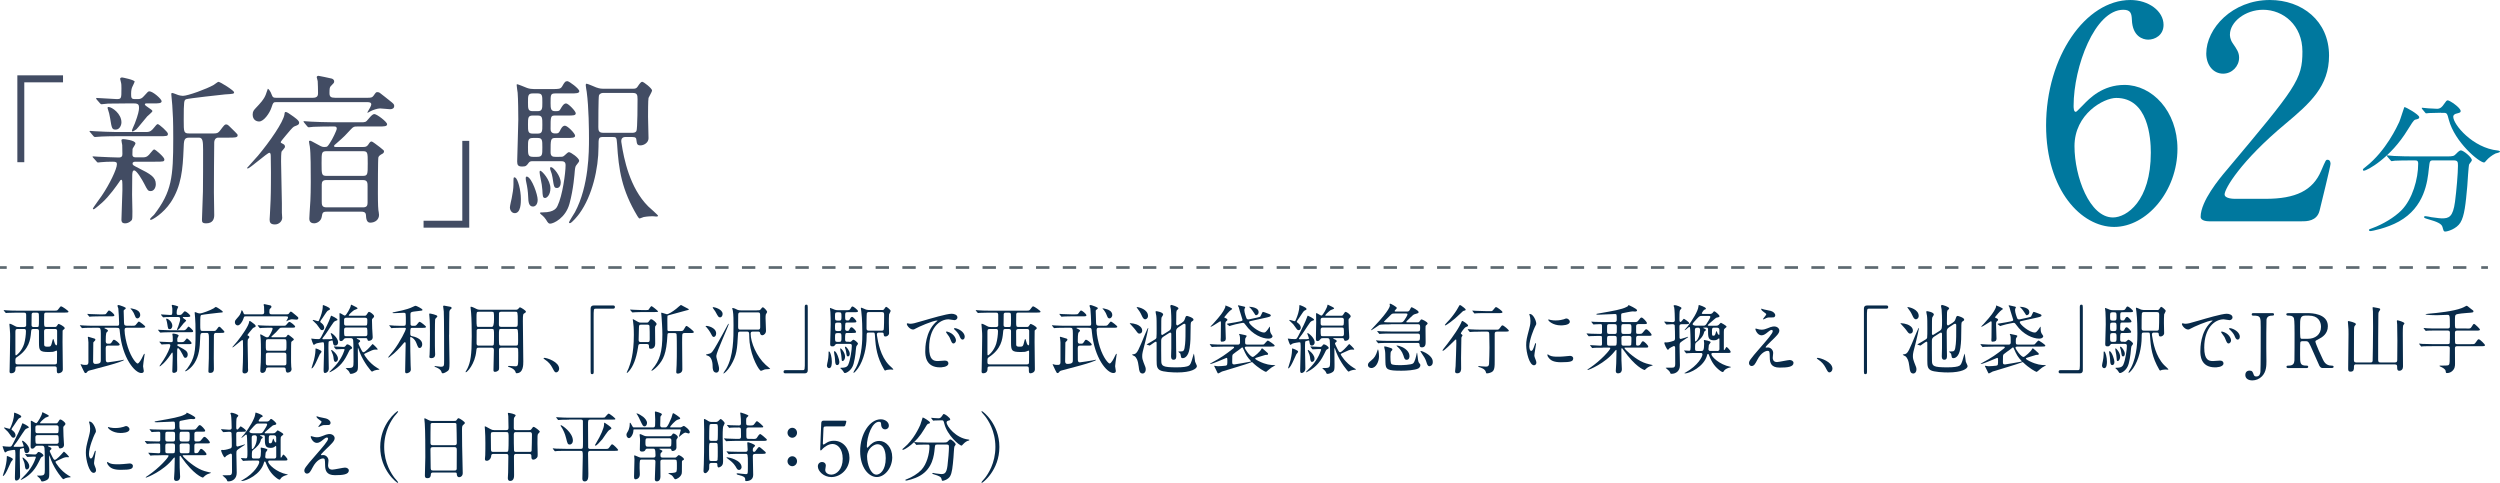 <?xml version="1.0" encoding="UTF-8"?><svg id="_レイヤー_2" xmlns="http://www.w3.org/2000/svg" viewBox="0 0 929.48 179.52"><defs><style>.cls-1{fill:#082a49;}.cls-2{stroke-dasharray:0 0 4.97 4.97;}.cls-2,.cls-3{fill:none;stroke:#5d6970;stroke-miterlimit:10;}.cls-4{fill:#424c63;}.cls-5{fill:#00789e;}</style></defs><g id="moji"><path class="cls-4" d="m23.43,30.6h-14.4v29.7h-2.58V28.02h16.98v2.58Z"/><path class="cls-4" d="m54.51,49.08c1.38,0,1.98-.66,2.76-1.62.6-.78,1.08-1.32,1.38-1.32.48,0,3.78,2.88,3.78,3.6,0,.9-.36.9-3.54.9h-15.42c-2.82,0-3.54.06-5.7.12-.36,0-2.1.18-2.46.18-.18,0-.36-.12-.48-.24l-1.32-1.56c-.18-.24-.24-.24-.24-.36,0-.06.18-.12.24-.12.18,0,1.38.12,1.62.12,2.34.12,5.88.3,7.98.3h11.4Zm-1.32,9.42c1.38,0,1.98-.6,2.76-1.62.6-.72,1.08-1.32,1.38-1.32.48,0,3.78,2.88,3.78,3.66,0,.9-.3.9-3.54.9h-7.2c-.18,0-1.08,0-1.08.66,0,.6.18.66,2.16,1.68,4.44,2.22,6.48,3.36,6.48,6,0,1.32-.72,2.58-1.86,2.58-1.08,0-1.2-.3-2.46-2.76-.72-1.38-2.76-4.92-3.72-4.92-.66,0-.66.96-.72,1.62,0,.72-.06,6.3-.06,7.44,0,1.02.12,5.28.12,6.12,0,1.74,0,2.76-.18,3.18-.12.3-1.2,1.32-2.52,1.32s-1.38-.84-1.38-1.32c0-1.74.36-9.48.36-11.04,0-3.48,0-3.84-.48-3.84-.18,0-.48.42-.72.84-.96,1.38-3.54,5.1-6.3,7.62-.54.48-2.88,2.52-3.18,2.52-.18,0-.3-.12-.3-.3s2.76-3.96,3.3-4.74c2.94-4.32,5.64-9.96,5.64-11.7,0-.72-.24-.96-1.56-.96-1.68,0-3,.06-4.32.18-.18,0-.96.12-1.14.12-.24,0-.36-.12-.48-.3l-1.38-1.56c-.18-.18-.18-.24-.18-.3,0-.12.12-.12.24-.12.06,0,1.5.12,1.8.12,2.76.12,5.88.3,7.68.3,1.26,0,1.38-.6,1.38-1.38,0-1.02-.06-2.22-.06-3.24-.06-.3-.3-1.56-.3-1.8,0-.36.48-.42.66-.42.42,0,4.56.42,4.56,1.62,0,.36-1.02,1.74-1.08,2.04,0,.24-.06,1.86-.06,2.1,0,.6.3,1.02,1.14,1.02h2.82Zm-6.66-20.04c-3.96,0-5.64.06-6.36.06-.36.06-2.04.24-2.4.24-.24,0-.42-.18-.54-.3l-1.32-1.5c-.06-.12-.18-.3-.18-.36,0-.12.12-.18.24-.18,1.14,0,6.3.42,7.32.42,1.86,0,1.86-.12,1.86-4.02,0-.96,0-1.68-.24-2.46,0-.12-.24-.9-.24-1.02,0-.18.12-.54.72-.54.18,0,4.68.9,4.68,1.56,0,.12-.66,1.5-.78,1.74-.3.6-.54,1.32-.54,2.76s.06,1.98,1.32,1.98h1.38c.78,0,1.44-.36,2.04-1.08,1.44-1.62,1.62-1.8,2.04-1.8,1.32,0,4.56,2.88,4.56,3.66,0,.84-1.2.84-3.18.84h-2.58c-.18,0-.48.06-.48.36,0,.6,2.82,1.92,2.82,2.46,0,.42-1.68,1.68-1.92,1.98-.66.72-3.36,4.14-4.02,4.8-.48.36-1.26.84-1.44.84s-.24-.24-.24-.36c0-.24.9-2.22,1.08-2.64,1.26-3.3,1.56-4.86,1.56-5.76,0-1.08-.18-1.68-1.8-1.68h-3.36Zm-6.18,1.32c1.26,0,4.8,2.46,4.8,5.7,0,1.14-.72,2.7-2.1,2.7s-1.5-.36-2.1-4.2c-.3-1.68-.36-1.92-.9-3.6,0-.12-.12-.42,0-.48.12-.12.24-.12.3-.12Zm30,11.4c-1.98,0-1.98.96-2.1,4.38-.3,7.2-.78,13.62-4.74,19.62-2.82,4.26-6.9,6.54-7.32,6.54-.18,0-.42,0-.42-.18,0-.36,1.26-1.44,1.5-1.68,6.6-8.58,7.14-13.98,7.14-28.32,0-7.08-.12-8.76-.36-12.42-.06-.66-.36-3.78-.36-4.02s0-.54.3-.54c.36,0,1.92.66,2.28.78.48.12,1.08.3,1.74.3,1.8,0,8.88-2.58,11.46-4.08.3-.18,1.5-1.14,1.74-1.14.66,0,5.82,3.24,5.82,3.9,0,.54-.24.6-3.36.78-1.38.12-13.74,1.5-14.46,1.8-.78.36-.9.6-.9,7.74,0,4.5,0,4.98,2.1,4.98h8.94c1.02,0,1.68,0,2.52-1.14,1.5-1.98,1.68-2.22,2.22-2.22.6,0,.84.3,3.24,2.7.96.96,1.02,1.02,1.02,1.38,0,.84-1.14.84-3.54.84h-3.78c-.42,0-1.26.3-1.38,1.68-.06.42-.12,17.34-.12,18.6,0,1.38.12,7.32.12,8.52,0,1.32-.42,3.06-3,3.06-1.44,0-1.56-.48-1.56-1.38,0-.6.18-5.46.36-10.44.06-2.22.06-12.42.06-15.54,0-3.3-.18-4.5-1.56-4.5h-3.6Z"/><path class="cls-4" d="m104.74,56.27c-.24.36-.24,3-.24,3.66,0,2.46.3,13.44.3,15.66v3.48c0,.24.12,1.62.12,1.92,0,1.2-1.14,2.46-2.7,2.46-1.74,0-1.98-.84-1.98-1.86,0-.48.06-1.08.12-2.04.18-3.12.36-6.72.36-11.46,0-1.5.06-6.24-.06-9.9,0-.84-.06-1.38-.54-1.38-.72,0-7.26,5.82-7.98,5.82-.06,0-.3,0-.3-.18,0-.06,3.54-3.9,4.08-4.56,4.32-5.16,9.42-12.48,9.84-15.36.06-.66.12-.9.48-.9.42,0,1.38.66,1.86,1.02,1.5,1.02,3.12,2.16,3.12,2.94,0,.72-.42.9-1.56,1.32-.6.24-.72.24-3.42,3.48-.3.36-1.86,2.22-1.86,2.4,0,.3.06.36.96.78.54.24.66.78.6,1.14-.06.3-1.02,1.32-1.2,1.56Zm32.1-19.92c1.14,0,1.62-.12,2.1-.84.78-1.14.9-1.26,1.32-1.26.3,0,.66.06.9.24,1.08.78,2.64,2.1,3.66,2.88,1.62,1.26,1.74,1.44,1.74,2.04,0,.84-.66,1.2-1.56,1.2-.48,0-3.12-.3-3.72-.3-.9,0-2.7.6-3.48,1.02-.48.24-.9.48-1.08.6-.06,0-.12-.12-.12-.18.72-1.2,1.44-2.46,1.44-2.94,0-.84-1.02-.84-1.68-.84h-33.54c-1.08,0-1.26,0-1.92,2.1-.6,1.86-2.76,5.1-4.56,5.1-1.08,0-2.4-.66-2.4-2.58,0-1.2.48-1.68,1.08-2.34,1.92-2.04,3.06-3.24,3.78-5.04.18-.36.72-2.22.78-2.22.24,0,1.02.96,1.44,2.22.36,1.02.66,1.14,1.56,1.14h13.8c1.86,0,1.86-1.08,1.86-1.86,0-1.02-.06-3.48-.12-4.32,0-.24-.36-1.2-.36-1.44,0-.36.3-.54.66-.54.3,0,4.08.84,4.62.96.48.06,1.2.36,1.2,1.14,0,.48-.12.6-1.2,1.68-.42.42-.54.72-.54,2.64,0,1.32.48,1.74,2.04,1.74h12.3Zm-4.02,10.68c-1.08,0-1.38,0-2.34,1.02-1.86,2.04-2.46,2.7-5.22,5.1-.66.54-1.08.9-1.08,1.14,0,.36.48.36.66.36h10.08c.78,0,1.44-.06,1.92-.78.72-1.08.84-1.26,1.38-1.26.24,0,1.98,1.32,3,2.1,1.44,1.14,1.56,1.26,1.56,1.56,0,.54-.42.84-.84,1.02-.72.42-1.08.72-1.26,1.2-.18.48-.18,11.82-.18,13.26,0,.72,0,4.92.18,6.36.06.24.24,1.5.24,1.8,0,1.74-1.44,2.88-3.3,2.88-1.44,0-1.5-1.86-1.56-2.82-.06-1.26-1.2-1.26-1.62-1.26h-13.02c-1.44,0-1.56.42-1.8,1.92-.24,1.5-1.68,2.4-2.82,2.4-1.8,0-1.8-1.38-1.8-1.8,0-.48,0-.66.12-2.34.18-2.28.42-5.52.42-11.16,0-4.32,0-10.92-.36-13.26-.06-.3-.3-1.56-.3-1.86,0-.18.18-.3.36-.3.3,0,.6.18,3.36,1.68,1.14.66,1.5.66,2.04.66,1.08,0,1.14-.18,1.98-1.44,1.02-1.5,2.58-4.8,2.58-5.34,0-.84-.54-.84-1.02-.84h-.96c-1.14,0-4.26,0-6.66.12-.24,0-1.68.18-1.8.18-.18,0-.3-.12-.54-.36l-1.14-1.38c-.24-.3-.24-.36-.24-.42,0-.12.12-.12.18-.12.42,0,2.22.18,2.64.18,1.74.06,4.86.24,8.28.24h10.08c1.74,0,1.98,0,2.88-1.14,1.2-1.44,1.74-1.92,2.28-1.92.9,0,4.74,2.88,4.74,3.78,0,.84-1.14.84-3.18.84h-7.92Zm-11.34,9.18c-1.92,0-1.92.48-1.92,4.44,0,4.26,0,4.74,1.92,4.74h13.32c1.92,0,1.92-.48,1.92-4.62s0-4.56-1.92-4.56h-13.32Zm-.24,10.74c-1.14,0-1.62.54-1.62,1.62v6.24c0,1.2,0,2.28,1.68,2.28h13.74c1.14,0,1.62-.54,1.62-1.62v-6.18c0-1.2,0-2.34-1.62-2.34h-13.8Z"/><path class="cls-4" d="m157.48,82.07h14.4v-29.7h2.58v32.28h-16.98v-2.58Z"/><path class="cls-4" d="m193.66,74.03c0,1.26,0,5.22-2.28,5.22-1.02,0-1.8-.96-1.8-2.16,0-.54.6-3.12.66-3.36.36-1.68.66-3.78.66-5.1,0-2.52,0-2.7.36-2.7.06,0,.24.06.36.12.9.54,2.04,4.5,2.04,7.98Zm14.16-15.72c1.38,0,1.5,0,2.16-.6.78-.72,1.2-1.14,1.56-1.14.66,0,3.78,2.16,3.78,3.18,0,.36-.12.48-1.14,1.8-.18.24-.36.66-.48,2.04-.06.78-.48,6.78-1.98,12.18-1.44,5.28-5.94,7.38-7.14,7.38-.54,0-.78-.12-1.62-1.56-.36-.54-.9-1.14-1.2-1.38-.12-.12-1.02-.78-1.02-1.02s.66-.24,1.2-.24c4.2,0,5.04-1.74,5.34-2.4,1.86-3.84,3-12.24,3-15.18,0-1.44-1.02-1.44-1.86-1.44h-10.56c-.48,0-.96.12-1.26.54-.84,1.14-1.02,1.44-2.46,1.44s-1.86-.48-1.86-1.86c0-.96.42-13.56.42-15.6,0-2.34-.06-7.8-.24-9.96-.06-.36-.36-2.4-.36-2.82,0-.24,0-.36.18-.36.3,0,3.06,1.14,3.66,1.38.84.3,1.68.42,2.58.42h6.72c2.46,0,3.18,0,3.78-1.02.84-1.5,1.14-1.92,1.92-1.92.66,0,4.44,2.82,4.44,3.72,0,.84-1.26.84-3.24.84h-5.58c-1.86,0-1.86.42-1.86,3.6,0,2.1.12,3,1.68,3,1.26,0,1.62,0,2.1-.96.42-.72,1.08-1.92,1.98-1.92.84,0,3.6,2.88,3.6,3.66,0,.84-1.02.84-2.76.84h-4.86c-1.74,0-1.74.3-1.74,5.04,0,1.62,1.32,1.62,1.74,1.62.9,0,1.26,0,1.74-.96.3-.66.9-1.92,1.86-1.92s3.78,2.88,3.78,3.72-1.2.84-3.18.84h-4.08c-1.86,0-1.86.48-1.86,5.34,0,1.56.9,1.68,1.8,1.68h1.32Zm-7.92,15.96c0,1.92-1.02,2.52-1.74,2.52-1.5,0-1.74-1.56-1.8-3.78-.06-1.68-.3-3.48-.72-5.34-.12-.42-.18-1.02-.18-1.44,0-.54.24-.66.6-.54,1.74.66,3.84,6.66,3.84,8.58Zm0-32.94c1.74,0,1.74-.96,1.74-3.24,0-2.58,0-3.36-1.8-3.36h-1.74c-1.8,0-1.8.84-1.8,3.3s0,3.3,1.8,3.3h1.8Zm0,8.34c1.74,0,1.74-.9,1.74-3.3,0-2.58,0-3.42-1.74-3.42h-1.8c-1.8,0-1.8.84-1.8,3.42,0,2.4,0,3.3,1.74,3.3h1.86Zm-.18,8.64c1.92,0,1.92-.78,1.92-3.48s0-3.54-1.74-3.54h-1.68c-1.92,0-1.92.78-1.92,3.48s0,3.54,1.86,3.54h1.56Zm2.94,15.3c-.9,0-.9-.78-1.02-3-.06-1.08-.3-2.76-.66-4.32-.12-.42-.36-1.92-.36-2.16,0-.3,0-.66.24-.66.6,0,3.78,3.42,3.78,6.54,0,2.46-1.32,3.6-1.98,3.6Zm5.82-5.7c0,1.08-.54,1.98-1.38,1.98-1.08,0-1.14-.36-1.68-3.9-.12-.84-.36-1.74-.78-2.76-.06-.24-.12-.42-.12-.66,0-.3.12-.48.42-.42.9.12,3.54,3.3,3.54,5.76Zm26.88-34.92c.9,0,1.26-.18,1.62-.66.84-1.26,1.32-1.92,1.8-1.92.54,0,3.66,2.46,3.66,3.24,0,.42-1.14,2.28-1.32,2.76-.18.72-.18,5.94-.18,7.02,0,1.14.18,6.72.18,7.98,0,1.56-1.62,2.64-3,2.64-1.26,0-1.32-.6-1.5-1.92-.06-.72-.12-1.2-1.62-1.2h-2.34c-.42,0-1.68,0-1.68,1.5,0,.3.06.6.12.96.84,5.52,3,16.44,9.9,23.34.6.54,3.66,3.24,3.66,3.48s-.36.3-.6.3-1.2-.12-1.44-.12c-.6,0-1.98.06-3.3.3-.24.06-1.38.54-1.5.54-.3,0-.66-.66-.84-.9-5.82-9.72-6.96-17.1-7.56-26.94-.18-2.4-.3-2.46-1.74-2.46h-3.36c-1.8,0-1.8.36-1.8,3.66,0,8.1-2.34,18.24-7.08,24.78-.48.72-2.88,3.6-3.54,3.6-.24,0-.36-.18-.36-.3,0-.24,1.86-3.18,2.22-3.78,5.22-9.78,5.22-22.62,5.22-27.3,0-3.12-.06-11.58-.84-17.4-.06-.36-.36-2.04-.36-2.46,0-.18,0-.6.24-.6.6,0,3.24,1.26,3.66,1.38.36.12,1.32.48,2.46.48h11.22Zm-11.22,1.56c-.66,0-1.32.48-1.44.9-.24.66-.24,10.62-.24,11.82s.12,2.1,1.8,2.1h10.8c.42,0,1.2,0,1.56-.66.42-.66.42-10.92.42-11.88,0-1.68-.24-2.28-1.86-2.28h-11.04Z"/><path class="cls-5" d="m809.56,55.33c0,15.73-11.44,29.04-23.54,29.04s-25.3-13.53-25.3-37.73c0-25.63,14.74-46.64,31.35-46.64,6.71,0,12.32,4.07,12.32,9.24,0,3.85-3.19,5.5-5.72,5.5-1.98,0-5.83-1.21-6.05-7.37-.11-2.2-.33-3.74-3.19-3.74-10.56,0-18.48,21.12-18.48,35.75,0,.44,0,2.2.77,2.2.33,0,.55-.33,2.75-2.53,2.42-2.53,7.26-7.48,15.4-7.48,10.23,0,19.69,9.68,19.69,23.76Zm-38.28-.99c0,11.33,5.61,26.51,14.3,26.51,5.06,0,14.08-6.05,14.08-24.09,0-5.5-.99-20.35-12.87-20.35-4.62,0-15.51,5.94-15.51,17.93Z"/><path class="cls-5" d="m821.37,82.28c-.66,0-3.19-.11-3.19-1.65,0-5.83,7.04-14.3,9.57-17.27,25.96-30.91,28.27-33.77,28.27-44.22,0-9.79-7.15-15.51-14.63-15.51-6.6,0-12.32,4.51-12.32,9.24,0,.33,0,1.76,1.1,3.3,1.43,2.09,2.31,3.3,2.31,5.28,0,3.19-2.64,5.94-5.94,5.94-3.74,0-6.27-3.3-6.27-7.48,0-9.35,9.68-19.91,23.65-19.91,11.88,0,22,7.7,22,20.68,0,11.33-6.93,17.6-16.28,25.41-16.61,13.86-22.55,24.09-22.55,26.18,0,1.65,3.52,1.65,3.96,1.65h11.33c11.11,0,17.49-3.08,20.57-10.34,1.76-4.07,1.76-4.18,2.42-4.18,1.1,0,1.1,1.32,1.1,1.54,0,.88-3.52,15.07-4.07,17.38-.99,3.96-4.84,3.96-6.6,3.96h-34.43Z"/><path class="cls-5" d="m899.46,43.57c0,.55-.38.66-1.54.93-.55.17-1.54,1.76-2.75,3.74-6.38,10.5-15.12,15.23-16.33,15.23-.22,0-.33-.11-.33-.33,0-.33.11-.38,1.15-1.21,7.42-5.83,11.6-14.96,12.37-16.61.38-.83,1.81-5.5,1.87-5.5.38-.17,5.55,2.8,5.55,3.74Zm5.33,16.06c-1.43,0-1.43.11-1.76,3.02-.5,4.84-1.54,14.35-11.11,19.69-4.51,2.53-10.23,3.58-10.5,3.58-.17,0-.66,0-.66-.39,0-.27.27-.38,1.26-.71,3.79-1.37,8.19-3.96,10.83-6.65,4.07-4.12,6.21-11.6,6.21-17.32,0-1.21-.55-1.21-1.38-1.21h-1.65c-2.03,0-4.67.06-5.66.11-.22.05-.99.17-1.15.17-.22,0-.33-.17-.5-.38l-1.1-1.27c-.17-.22-.22-.27-.22-.33,0-.11.06-.17.22-.17.38,0,2.03.22,2.42.22,2.69.11,4.95.17,7.53.17h12.04c2.47,0,2.75-.11,3.63-1.04.83-.88,1.32-1.21,1.71-1.21.88,0,4.07,2.53,4.07,3.68,0,.27-.88,1.26-.99,1.48-.27.55-.6,6.82-.71,8.08-.6,6.65-1.04,11.16-2.58,13.64-1.48,2.36-4.78,3.3-5.61,3.3-.6,0-.6-.17-1.04-1.71-.33-1.26-2.2-1.98-5.06-2.8-1.21-.33-1.81-.55-1.81-.88s.5-.33.6-.33c.38,0,1.87.33,2.14.38,2.92.38,3.24.44,3.9.44,2.64,0,4.12-.5,4.89-6.16.55-4.23,1.1-10.61,1.1-13.42,0-1.48-.11-1.98-1.65-1.98h-7.42Zm2.75-17.71c-1.37,0-3.24.05-4.4.11-.17,0-.94.11-1.1.11s-.22-.05-.44-.33l-1.04-1.26c-.11-.11-.17-.28-.17-.38,0-.06.05-.11.17-.11.33,0,1.92.22,2.25.22.6.06,2.91.17,3.3.17,1.26,0,1.98-.93,2.31-1.43,1.1-1.54,1.21-1.71,1.65-1.71.71,0,4.78,2.75,4.78,3.96,0,.55-.17.6-1.65.99-.28.06-1.1.33-1.1,1.16,0,2.86,7.26,11.6,16.55,12.54.17,0,.82.11.82.44,0,.27-1.43.6-1.65.66-1.43.71-2.64,1.7-3.35,2.53-.11.17-.71.83-.88.83-1.87,0-10.94-7.59-13.14-15.89-.6-2.36-.71-2.58-1.98-2.58h-.94Z"/><line class="cls-3" y1="99.46" x2="2.5" y2="99.46"/><line class="cls-2" x1="7.47" y1="99.46" x2="920.01" y2="99.46"/><line class="cls-3" x1="922.5" y1="99.46" x2="925" y2="99.46"/><path class="cls-1" d="m6.56,136.24c-.81,0-.81.34-.81,1.01,0,1.04-.7,1.54-1.61,1.54-.59,0-.59-.45-.59-.76,0-.14.03-.7.03-.84.05-2.6.19-8.93.19-12.1,0-.78,0-1.4-.16-3.22-.05-.56-.11-1.12-.11-1.2,0-.11,0-.31.13-.31.4,0,1.61.7,2.04.92.48.28.83.31,1.4.31h1.8c.3,0,.86-.03.86-.67v-3.7c0-.59-.05-.98-.78-.98h-2.74c-.65,0-2.45.03-3.39.08-.08,0-.48.06-.56.06-.11,0-.16-.06-.24-.17l-.54-.64q-.11-.14-.11-.2c0-.06.05-.06.11-.06.16,0,.97.08,1.16.08.78.06,2.18.11,3.71.11h13.6c1.21,0,1.34,0,1.69-.48.75-1.01.83-1.12,1.13-1.12s2.69,1.62,2.69,1.96c0,.36-.54.36-1.42.36h-6.86c-.3,0-.65.03-.75.53-.03.17-.03,2.35-.03,2.77,0,1.82,0,2.04.83,2.04h3.2c.35,0,.48-.03.65-.28.51-.76.56-.84.75-.84.24,0,2.23.98,2.23,1.57,0,.17-.13.34-.27.42-.13.08-.48.36-.51.48-.03.17-.03,3.72-.03,4.2,0,1.46.11,8.62.11,10.25,0,1.26-1.48,1.43-1.59,1.43-.65,0-.65-.48-.65-1.37,0-.84,0-1.2-.78-1.2H6.56Zm-.03-13.92c-.81,0-.81.5-.81,1.26,0,1.2.03,6.5,0,7.56-.03.7.03.98.22.98.24,0,2.2-1.6,3.04-4.31.4-1.37.67-3.33.67-4.73,0-.76-.46-.76-.75-.76h-2.37Zm5.83,0c-.73,0-.73.28-.83,1.37-.22,2.46-.67,6.08-5.22,9.07-.59.39-.59.53-.59,1.71,0,.59,0,1.01.83,1.01h13.82c.59,0,.81-.22.81-.76.03-1.2.03-2.6.03-3.78,0-.31,0-.59-.21-.59-.11,0-.54.22-.65.25-.48.2-.83.28-2.23.28-3.41,0-3.63-.53-3.63-3.58v-4.17c0-.36-.08-.81-.75-.81h-1.37Zm1.37-.73c.75,0,.75-.11.75-2.58,0-.39,0-2.18-.05-2.32-.13-.42-.51-.45-.75-.45h-1.13c-.35,0-.67.06-.78.5-.03.17-.05,3.53-.05,4,0,.31,0,.84.75.84h1.26Zm3.47.73c-.78,0-.81.48-.81,1.01,0,.45,0,4.59.03,4.84.05.62.3.73,1.45.73,1.08,0,1.13-.22,1.64-2.3.03-.14.13-.56.3-.56.11,0,.24.59.3.78.05.25.38,1.57.86,1.57.24,0,.27-.36.27-.84v-4.54c0-.5-.3-.7-.81-.7h-3.23Z"/><path class="cls-1" d="m48.78,121.12c1.32,0,1.45,0,1.83-.5.75-.95.83-1.06,1.08-1.06.19,0,2.31,1.57,2.31,1.9,0,.39-.54.39-1.45.39h-5.16c-.65,0-1.08,0-1.08.87,0,1.71.62,4.56,1.21,6.36,1.37,4.23,3.23,6.08,3.63,6.08.56,0,1.56-1.85,1.85-2.52.11-.25.54-1.12.65-1.12s.13.11.13.17c0,.17-.16.95-.16,1.09-.11.64-.43,2.91-.43,3.39,0,.28.27,1.48.27,1.74,0,.48-.27.78-.94.78-2.34,0-7.04-5.49-7.96-15.18-.13-1.54-.16-1.65-1.32-1.65h-4.17c-.13,0-.24,0-.24.11s.05.14.56.34c.03.03.75.31.75.62,0,.2-.13.28-.48.62-.35.28-.35,2.41-.35,3.19,0,.39,0,1.04.75,1.04h.54c.32,0,.59,0,.94-.56.51-.81.56-.9.83-.9.48,0,2.12,1.32,2.12,1.79,0,.39-.51.39-1.45.39h-2.88c-.43,0-.86,0-.86.9,0,.7.03,3.67.03,4.28,0,.28,0,1.04.75,1.04.32,0,4.52-.67,4.76-.73.24-.06,1.02-.25,1.18-.25.05,0,.08.03.08.08,0,.25-2.5,1.15-6,2.1-1.13.31-6.75,1.79-7.1,1.9-.32.11-.38.2-.75.67-.13.14-.32.22-.48.22-.27,0-.32-.11-.83-1.12-.3-.62-.97-1.99-.97-2.07s.03-.14.11-.14.35.14.4.14c.48.14.7.14,1.42.14.4,0,.97,0,.97-1.06v-7.31c0-.39-.05-.64-.11-1.23-.03-.14-.11-.53-.11-.64,0-.2.13-.2.24-.2.05,0,2.1.62,2.26.67.08.06.32.14.32.48,0,.2-.73.78-.78.98,0,.14-.08,6.94-.08,7.03,0,.5.27.92.75.92,2.12,0,2.12-.64,2.12-1.6v-9.74c0-1.79-.16-2.1-.94-2.1h-2.02c-2.34,0-3.12.06-3.39.08-.08,0-.48.06-.56.06-.11,0-.16-.06-.24-.17l-.51-.64c-.11-.14-.13-.14-.13-.2s.05-.06.11-.06c.19,0,1.02.08,1.18.08,1.32.06,2.42.11,3.68.11h8.55c.91,0,1.08,0,1.08-.9,0-.78-.19-4.84-.3-5.52-.03-.17-.32-.84-.32-.98,0-.2.19-.31.35-.31.38,0,1.4.42,2.21.76.35.14.51.22.51.45s-.19.34-.46.5c-.27.17-.3.22-.3.56,0,.7.11,3.81.13,4.42.03.95.48,1.01,1.24,1.01h1.4Zm-10.57-4.23c.81,0,1.05-.03,1.24-.25.19-.2.83-1.23,1.05-1.23.35,0,2.02,1.29,2.02,1.82,0,.39-.51.39-1.45.39h-4.36c-1.88,0-2.74.08-2.82.08-.11,0-.48.06-.56.06-.11,0-.16-.06-.24-.17l-.51-.64c-.11-.11-.13-.14-.13-.2,0-.03.05-.06.11-.06.13,0,.73.08.86.08.81.06,2.66.11,3.44.11h1.37Zm10.46-1.96s-.16-.11-.16-.17c0-.03,0-.11.19-.11.03,0,.59.06,1.45.34.43.14,1.99.64,1.99,2.16,0,.53-.43,1.23-1.05,1.23-.54,0-.7-.45-.83-.76-.48-1.2-.56-1.4-1.21-2.3-.08-.11-.21-.25-.38-.39Z"/><path class="cls-1" d="m68.26,122.8c.62,0,.89-.31,1.24-.76.27-.36.48-.62.62-.62.22,0,1.69,1.34,1.69,1.68,0,.42-.16.42-1.59.42h-6.91c-1.26,0-1.59.03-2.55.06-.16,0-.94.08-1.1.08-.08,0-.16-.06-.21-.11l-.59-.73c-.08-.11-.11-.11-.11-.17,0-.03.08-.06.11-.06.08,0,.62.06.73.06,1.05.06,2.63.14,3.58.14h5.11Zm-.59,4.4c.62,0,.89-.28,1.24-.76.27-.34.48-.62.62-.62.21,0,1.69,1.34,1.69,1.71,0,.42-.13.42-1.59.42h-3.23c-.08,0-.48,0-.48.31,0,.28.08.31.97.78,1.99,1.04,2.9,1.57,2.9,2.8,0,.62-.32,1.2-.83,1.2-.48,0-.54-.14-1.1-1.29-.32-.64-1.24-2.3-1.67-2.3-.3,0-.3.45-.32.76,0,.34-.03,2.94-.03,3.47,0,.48.05,2.46.05,2.86,0,.81,0,1.29-.08,1.48-.05.14-.54.62-1.13.62s-.62-.39-.62-.62c0-.81.16-4.42.16-5.15,0-1.62,0-1.79-.22-1.79-.08,0-.21.2-.32.39-.43.64-1.59,2.38-2.82,3.56-.24.22-1.29,1.18-1.42,1.18-.08,0-.13-.06-.13-.14s1.24-1.85,1.48-2.21c1.32-2.02,2.53-4.65,2.53-5.46,0-.34-.11-.45-.7-.45-.75,0-1.34.03-1.94.08-.08,0-.43.06-.51.06-.11,0-.16-.06-.21-.14l-.62-.73c-.08-.08-.08-.11-.08-.14,0-.06.05-.06.11-.06.03,0,.67.06.81.06,1.24.06,2.63.14,3.44.14.56,0,.62-.28.62-.64,0-.48-.03-1.04-.03-1.51-.03-.14-.13-.73-.13-.84,0-.17.22-.2.3-.2.19,0,2.04.2,2.04.76,0,.17-.46.81-.48.95,0,.11-.03.87-.03.98,0,.28.13.48.51.48h1.26Zm-2.98-9.35c-1.77,0-2.53.03-2.85.03-.16.03-.91.11-1.08.11-.11,0-.19-.08-.24-.14l-.59-.7c-.03-.06-.08-.14-.08-.17,0-.06.05-.08.11-.08.51,0,2.82.2,3.28.2.83,0,.83-.06.83-1.88,0-.45,0-.78-.11-1.15,0-.06-.11-.42-.11-.48,0-.08.05-.25.32-.25.08,0,2.1.42,2.1.73,0,.06-.3.7-.35.81-.13.28-.24.62-.24,1.29s.03.92.59.92h.62c.35,0,.65-.17.91-.5.65-.76.73-.84.91-.84.59,0,2.04,1.34,2.04,1.71,0,.39-.54.39-1.42.39h-1.16c-.08,0-.22.03-.22.17,0,.28,1.26.9,1.26,1.15,0,.2-.75.78-.86.92-.3.34-1.51,1.93-1.8,2.24-.21.17-.56.39-.65.39s-.11-.11-.11-.17c0-.11.4-1.04.48-1.23.56-1.54.7-2.27.7-2.69,0-.5-.08-.78-.81-.78h-1.51Zm-2.77.62c.56,0,2.15,1.15,2.15,2.66,0,.53-.32,1.26-.94,1.26s-.67-.17-.94-1.96c-.13-.78-.16-.9-.4-1.68,0-.06-.05-.2,0-.22.05-.06.11-.06.13-.06Zm13.44,5.32c-.89,0-.89.45-.94,2.04-.13,3.36-.35,6.36-2.12,9.16-1.26,1.99-3.09,3.05-3.28,3.05-.08,0-.19,0-.19-.08,0-.17.56-.67.67-.78,2.96-4,3.2-6.52,3.2-13.22,0-3.3-.05-4.09-.16-5.8-.03-.31-.16-1.76-.16-1.88s0-.25.13-.25c.16,0,.86.31,1.02.36.22.06.48.14.78.14.81,0,3.98-1.2,5.14-1.9.13-.08.67-.53.78-.53.3,0,2.61,1.51,2.61,1.82,0,.25-.11.28-1.51.36-.62.06-6.16.7-6.48.84-.35.17-.4.28-.4,3.61,0,2.1,0,2.32.94,2.32h4.01c.46,0,.75,0,1.13-.53.67-.92.75-1.04.99-1.04.27,0,.38.14,1.45,1.26.43.45.46.48.46.64,0,.39-.51.39-1.59.39h-1.69c-.19,0-.56.14-.62.78-.03.2-.05,8.09-.05,8.68,0,.64.05,3.42.05,3.98,0,.62-.19,1.43-1.34,1.43-.65,0-.7-.22-.7-.64,0-.28.08-2.55.16-4.87.03-1.04.03-5.8.03-7.25,0-1.54-.08-2.1-.7-2.1h-1.61Z"/><path class="cls-1" d="m92.18,126.16c-.11.17-.11,1.4-.11,1.71,0,1.15.13,6.27.13,7.31v1.62c0,.11.05.76.05.9,0,.56-.51,1.15-1.21,1.15-.78,0-.89-.39-.89-.87,0-.22.03-.5.05-.95.08-1.46.16-3.14.16-5.35,0-.7.03-2.91-.03-4.62,0-.39-.03-.64-.24-.64-.32,0-3.25,2.72-3.58,2.72-.03,0-.13,0-.13-.08,0-.03,1.59-1.82,1.83-2.13,1.94-2.41,4.22-5.82,4.41-7.17.03-.31.05-.42.21-.42.19,0,.62.31.83.48.67.48,1.4,1.01,1.4,1.37,0,.34-.19.42-.7.62-.27.11-.32.11-1.53,1.62-.13.17-.83,1.04-.83,1.12,0,.14.03.17.43.36.24.11.3.36.27.53-.03.14-.46.62-.54.73Zm14.38-9.3c.51,0,.73-.06.94-.39.35-.53.4-.59.59-.59.13,0,.3.03.4.11.48.36,1.18.98,1.64,1.34.73.59.78.67.78.95,0,.39-.3.56-.7.56-.22,0-1.4-.14-1.67-.14-.4,0-1.21.28-1.56.48-.21.11-.4.22-.48.28-.03,0-.05-.06-.05-.08.32-.56.65-1.15.65-1.37,0-.39-.46-.39-.75-.39h-15.03c-.48,0-.56,0-.86.98-.27.87-1.24,2.38-2.04,2.38-.48,0-1.08-.31-1.08-1.2,0-.56.21-.78.48-1.09.86-.95,1.37-1.51,1.69-2.35.08-.17.32-1.04.35-1.04.11,0,.46.45.65,1.04.16.48.3.53.7.53h6.18c.83,0,.83-.5.83-.87,0-.48-.03-1.62-.05-2.02,0-.11-.16-.56-.16-.67,0-.17.13-.25.3-.25.13,0,1.83.39,2.07.45.21.03.54.17.54.53,0,.22-.05.28-.54.78-.19.2-.24.34-.24,1.23,0,.62.22.81.91.81h5.51Zm-1.8,4.98c-.48,0-.62,0-1.05.48-.83.95-1.1,1.26-2.34,2.38-.3.25-.48.42-.48.53,0,.17.22.17.3.17h4.52c.35,0,.65-.03.86-.36.32-.5.38-.59.62-.59.11,0,.89.62,1.34.98.65.53.7.59.7.73,0,.25-.19.39-.38.48-.32.2-.48.34-.56.56-.08.22-.08,5.52-.08,6.19,0,.34,0,2.3.08,2.97.03.11.11.7.11.84,0,.81-.65,1.34-1.48,1.34-.65,0-.67-.87-.7-1.32-.03-.59-.54-.59-.73-.59h-5.83c-.65,0-.7.2-.81.9-.11.7-.75,1.12-1.26,1.12-.81,0-.81-.64-.81-.84,0-.22,0-.31.05-1.09.08-1.06.19-2.58.19-5.21,0-2.02,0-5.1-.16-6.19-.03-.14-.13-.73-.13-.87,0-.08.08-.14.16-.14.13,0,.27.08,1.51.78.51.31.67.31.91.31.48,0,.51-.08.89-.67.46-.7,1.16-2.24,1.16-2.49,0-.39-.24-.39-.46-.39h-.43c-.51,0-1.91,0-2.98.06-.11,0-.75.08-.81.08-.08,0-.13-.06-.24-.17l-.51-.64c-.11-.14-.11-.17-.11-.2,0-.06.05-.06.08-.06.19,0,1,.08,1.18.08.78.03,2.18.11,3.71.11h4.52c.78,0,.89,0,1.29-.53.54-.67.78-.9,1.02-.9.4,0,2.12,1.34,2.12,1.76,0,.39-.51.39-1.43.39h-3.55Zm-5.08,4.28c-.86,0-.86.22-.86,2.07,0,1.99,0,2.21.86,2.21h5.97c.86,0,.86-.22.86-2.16s0-2.13-.86-2.13h-5.97Zm-.11,5.01c-.51,0-.73.25-.73.76v2.91c0,.56,0,1.06.75,1.06h6.16c.51,0,.73-.25.73-.76v-2.88c0-.56,0-1.09-.73-1.09h-6.18Z"/><path class="cls-1" d="m120.17,126.13c.89,0,1.99,0,2.66-.03.73-.03.73-.11.73-.28,0-.31-.62-1.76-.62-1.82s.08-.14.19-.14c.38,0,2.58,1.82,2.58,3.42,0,.78-.51,1.2-1.05,1.2-.7,0-.78-.56-.91-1.4-.05-.42-.08-.5-.3-.5-.11,0-1.13.25-1.21.34-.13.14-.13,1.96-.13,2.44,0,1.2.13,6.55.13,7.64s-.81,1.68-1.42,1.68c-.46,0-.51-.48-.51-1.18,0-1.26.19-6.89.19-8.04,0-.39,0-1.65-.08-1.93-.05-.22-.13-.28-.48-.28-.11,0-2.02.28-2.47.5-.13.06-.65.48-.78.48-.27,0-.97-2.21-.97-2.27,0-.08.05-.08.13-.08.11,0,.99.11,1.18.14.13,0,1.1.06,1.34.06.65,0,.75-.2,1.67-2.02.97-1.93,2.37-4.73,2.74-5.91.24-.7.27-.78.43-.78.08,0,2.26,1.06,2.26,1.48,0,.22-.05.22-.65.42-.35.11-.62.34-.81.59-1.16,1.57-2.74,4.28-4.01,5.77-.11.11-.19.31-.13.39.03.08.19.11.3.11Zm-.62,4.65c0,.2-.59.78-.67.95-.59,1.15-1.34,3.11-2.04,4.23-.05.08-.65,1.01-.91,1.01-.03,0-.11-.03-.11-.11s.81-2.58.91-3c.54-2.18.56-3.5.56-3.72,0-.5,0-.59.16-.59s.83.31,1.05.39c.67.31,1.05.53,1.05.84Zm-.03-10.67c.83.62,1.02,1.32,1.02,1.74,0,.67-.48.9-.81.9-.16,0-.35-.06-.59-.28-.21-.25-1.18-1.65-1.42-1.93-.24-.25-1.48-1.4-1.48-1.46,0-.11.11-.14.22-.14.27,0,1.53.48,1.83.48.19,0,.24-.11.62-1.04.32-.78,1.1-2.72,1.1-4.65,0-.11,0-.31.16-.31.03,0,2.5.84,2.5,1.43,0,.08,0,.25-.11.31-.11.08-.73.34-.83.45-.32.31-1.51,2.18-1.8,2.6-.22.28-.94,1.26-.89,1.51.03.06.4.34.48.39Zm4.71,8.96q-.11-.14-.11-.2c0-.06.05-.06.08-.06.51,0,2.96.17,3.52.17.43,0,.62-.17.78-.39.27-.39.4-.56.67-.56.43,0,1.75.78,1.75,1.34,0,.17-.13.28-.27.34q-.56.22-.75.59c-1.13,2.32-1.75,3.5-2.93,4.87-1.91,2.21-4.33,3.25-4.41,3.25-.03,0-.08,0-.08-.06,0-.08.03-.11.16-.25,2.02-2.07,2.23-2.3,2.74-2.97,2.07-2.63,2.72-5.1,2.72-5.15,0-.22-.11-.22-.89-.22-.32,0-1.99.11-2.23.11-.08,0-.13-.06-.24-.17l-.51-.64Zm1.42,4.28c0,.95-.67,1.2-.91,1.2-.59,0-.65-.73-.78-1.9-.03-.36-.21-.95-.73-2.1-.03-.11-.11-.25-.11-.31,0-.08.08-.14.13-.14.16,0,.86.59,1.16.9.27.28,1.24,1.26,1.24,2.35Zm3.04-7.62c-.35,0-.54,0-.78.31-.3.39-.62.78-1.13.78-.62,0-.62-.42-.62-1.18,0-.81.11-4.84.11-5.74,0-.48-.05-2.77-.05-3.28,0-.11,0-.2.16-.2.27,0,1.51.92,1.83.92.54,0,2.18-3.11,2.2-3.67.03-.2.05-.39.22-.39.05,0,1.34.67,1.56.78.38.2.75.39.75.62,0,.2-1.1.5-1.29.62-.89.64-1.99,1.71-1.99,1.93,0,.17.05.17.51.17h5.16c.56,0,.75-.03.97-.39.59-.95.67-1.06.94-1.06.35,0,1.86,1.04,1.86,1.65,0,.2-.13.39-.32.56-.38.34-.48.45-.48.92,0,.42.08,2.52.08,3,0,.53.19,3.08.19,3.3,0,1.26-1.29,1.34-1.42,1.34-.38,0-.43-.11-.59-.67-.08-.34-.43-.34-.62-.34h-3.09c-.13,0-.24,0-.24.11s.05.14.51.34c.21.06.78.31.78.64,0,.22-.05.25-.48.59-.05.06-.16.17-.16.34,0,.2.81,1.79.97,2.13.22.42.56,1.12.89,1.12.65,0,2.47-2.02,3.06-2.72.05-.08.3-.36.35-.36.13,0,1.88,1.65,1.88,1.96,0,.11-.08.14-.16.14-.11.03-.59-.03-.7-.03-.78,0-1.34.28-3.66,1.37-.48.22-.48.25-.48.42,0,.28,1.83,3.19,4.68,4.93.86.53.97.56.97.67,0,.08-.08.08-.43.11-.38.03-.99.11-1.53.31-.11.06-.67.39-.81.39-.24,0-3.04-3.36-4.52-7.11-.11-.25-.59-1.74-.65-1.74-.08,0-.08.81-.08.95,0,.28.05,4.68.05,5.18,0,1.71,0,2.32-.59,2.8-.54.42-1.45.76-2.1.76-.16,0-.21-.06-.3-.2-.22-.48-.27-.62-.54-.95-.16-.17-1.02-.92-1.02-.95,0-.08.08-.08.78-.08,2.02,0,2.12-.28,2.12-2.32,0-1.29,0-7.17-.13-7.98-.11-.67-.4-.81-.94-.81h-1.67Zm.05-7.59c-.35,0-.7.06-.81.59v1.6c0,.73.51.73.83.73h6.99c.81,0,.81-.11.81-2.16,0-.76-.54-.76-.81-.76h-7.02Zm0,3.64c-.3,0-.81.03-.81.78,0,2.38,0,2.44.81,2.44h7.1c.24,0,.75-.06.75-.76,0-2.35,0-2.46-.78-2.46h-7.07Z"/><path class="cls-1" d="m149.54,121.88c-.59,0-2.45,0-3.39.06-.08.03-.48.08-.56.08-.11,0-.13-.08-.24-.2l-.51-.64c-.11-.11-.13-.14-.13-.17,0-.06.05-.08.11-.08.11,0,1.42.14,1.69.14,1.96.08,2.02.06,3.55.06.83,0,.83-.22.83-1.71,0-.36,0-2.63-.08-2.77-.19-.34-.35-.36-.7-.36-.38,0-3.01.14-3.6.14-.48,0-.54,0-.54-.14s.05-.14.65-.25c4.68-.92,6-1.54,6.64-1.85.97-.45,1.08-.5,1.29-.5.24,0,2.53,1.09,2.53,1.51,0,.28-.11.28-1.64.45-2.85.31-2.85.36-2.85,1.4,0,.36.03,3.53.05,3.64.13.45.56.45.75.45h.48c.62,0,.78-.06,1.1-.45.75-.95.83-1.04,1.08-1.04.32,0,2.34,1.6,2.34,1.85,0,.39-.54.39-1.42.39h-3.6c-.78,0-.83.11-.83,2.13,0,.81.27.87.48.92,1.13.22,3.95.95,3.95,3.08,0,1.01-.59,1.37-.91,1.37-.54,0-.62-.2-1.29-1.93-.62-1.57-1.86-2.16-2.04-2.16-.22,0-.22.2-.22.42,0,1.09.08,8.99.16,10.05.03.53.08,1.51.08,1.62,0,1.06-1.24,1.4-1.56,1.4-.56,0-.56-.39-.56-.81,0-1.37.16-7.39.16-8.62,0-.28.03-1.4.03-1.65s-.05-.48-.32-.48c-.13,0-.16.06-.48.42-1.43,1.71-2.88,3.36-5.14,5.04-.22.17-.32.25-.43.25-.08,0-.13-.06-.13-.14,0-.03,1.69-2.07,1.94-2.41,2.61-3.39,4.65-7.76,4.65-8.12,0-.31-.19-.39-.35-.39h-.99Zm12.15,1.99c0,4.9,0,5.46.05,6.69,0,.2.05,1.06.05,1.23,0,.78-.4,1.37-1.48,1.37-.67,0-.67-.34-.67-.53,0-.17.08-.67.08-.78.08-.9.13-4.09.13-7.95,0-1.26,0-4.62-.22-6.5-.05-.36-.05-.56-.05-.59,0-.14.03-.25.22-.25.13,0,2.8.5,2.8,1.01,0,.11-.05.22-.13.31-.54.5-.62.62-.7,1.01-.03.11-.08,2.41-.08,4.98Zm5.27.59c0,1.68.16,9.02.16,10.5,0,2.02-.13,2.58-.59,2.91-.7.53-1.48.92-1.88.92-.38,0-.43-.17-.56-.62-.32-1.04-2.02-1.65-2.31-1.74-.08-.03-.24-.11-.24-.22,0-.08.16-.11.19-.11.35,0,1.77.25,2.07.25,1.32,0,1.32-.25,1.32-2.41,0-2.6,0-16.21-.13-18.17-.03-.31-.24-1.82-.24-1.9,0-.14.16-.25.3-.25.08,0,2.29.42,2.45.45.16.06.4.14.4.42,0,.25-.13.34-.43.56-.21.14-.35.53-.4.84-.05.48-.08,7.11-.08,8.57Z"/><path class="cls-1" d="m177.97,129.27c-.78,0-.78.22-.89,1.23-.46,4.9-3.44,7.9-3.84,7.9-.11,0-.16-.08-.16-.14,0-.03.65-1.12.75-1.34,1.1-2.38,1.56-4.84,1.56-11.82,0-2.21-.05-6.8-.24-8.88-.03-.31-.21-1.9-.21-1.96,0-.17.03-.22.19-.22.3,0,1.05.34,1.34.48.94.5,1.26.64,2.12.64h13.15c.59,0,.75-.14.94-.34.46-.5.48-.56.67-.56.21,0,2.18,1.15,2.18,1.6,0,.25-.22.42-.43.53-.62.34-.7.36-.7,3.02,0,2.3.16,12.63.16,15.01,0,1.23,0,4.34-2.5,4.34-.24,0-.27-.06-.46-.62-.38-1.01-2.02-1.6-2.26-1.65-.08-.03-.48-.11-.48-.28,0-.11.19-.17.32-.17.35,0,2.04.14,2.42.14,1.05,0,1.08-.31,1.08-3.86,0-.36,0-2.32-.05-2.55-.11-.5-.51-.5-.81-.5h-5.46c-.73,0-.86.28-.83,1.09.03,2.02.03,4.31.03,6.47,0,.53-.08.73-.27.92-.24.22-.73.5-1.26.5s-.56-.36-.56-.73c0-1.04.16-6.19.16-7.36,0-.62-.19-.9-.83-.9h-4.81Zm4.89-7.73q.81,0,.81-2.83c0-2.72,0-2.8-.81-2.8h-4.89c-.81,0-.81.11-.81,2.44,0,3.19.03,3.19.83,3.19h4.87Zm0,6.97c.24,0,.56-.03.7-.34.11-.22.11-2.91.11-3.28,0-2.49,0-2.6-.81-2.6h-4.89c-.3,0-.65.06-.75.5-.03.14-.03,4.09-.03,4.73,0,.45,0,.98.78.98h4.89Zm3.47-12.6c-.35,0-.7.06-.81.5-.03.17-.03,3.39-.03,4.06,0,.59,0,1.06.83,1.06h5.35c.83,0,.83-.31.83-1.9,0-3.72-.03-3.72-.89-3.72h-5.3Zm0,6.38c-.83,0-.83.08-.83,2.66,0,.45,0,2.97.11,3.19.13.36.54.36.73.36h5.48c.81,0,.81-.2.81-2.04,0-4.12-.03-4.17-.86-4.17h-5.43Z"/><path class="cls-1" d="m206.84,138.46c-.56,0-.67-.2-1.56-1.88-.54-.98-1.24-1.96-2.82-3-.08-.06-.38-.25-.38-.34s.08-.2.3-.2c.94,0,5.51,1.46,5.51,4.06,0,.67-.54,1.34-1.05,1.34Z"/><path class="cls-1" d="m227.87,113.56c.51,0,.75.17.75.59s-.22.62-.75.62h-6.43c-.73,0-.73.17-.73,3.53,0,3.14.03,17.05.03,19.91,0,.64-.13.9-.56.9-.59,0-.59-.2-.59-1.85v-22.54c0-.78.43-1.15,1.16-1.15h7.12Z"/><path class="cls-1" d="m237.94,127.93c-.56,0-.59.22-.75,1.34-.65,4.2-1.86,7.03-3.25,8.62-.48.56-.67.73-.83.73-.03,0-.11,0-.11-.08,0-.11.59-1.34.7-1.6.67-1.74,1.96-5.15,1.96-12.46,0-2.66-.13-3.72-.27-4.79-.03-.14-.13-.76-.13-.9,0-.06,0-.14.08-.14.11,0,1.29.7,1.53.84.67.36.81.45,1.37.45h2.23c.27,0,.46,0,.7-.34.56-.81.62-.9.99-.9.51,0,1.96,1.29,1.96,1.74,0,.22-.03.28-.46.81-.11.14-.11.22-.11.98,0,.9.05,4.76.05,5.54,0,1.88-1.4,1.9-1.61,1.9-.65,0-.7-.28-.7-.87,0-.39,0-.9-.75-.9h-2.61Zm1.8-12.63c1.13,0,1.29-.06,1.4-.17.16-.2.83-1.32,1.08-1.32.27,0,2.47,1.82,2.47,1.96,0,.22-.54.25-1.4.25h-4.68c-.75,0-1.59.03-2.34.06-.16,0-.94.08-1.1.08-.11,0-.16-.06-.27-.2l-.54-.64c-.08-.11-.11-.14-.11-.17,0-.06.08-.06.11-.06.19,0,1.02.08,1.21.08.91.06,2.23.11,3.12.11h1.05Zm.99,11.9c.83,0,.83-.36.83-1.4,0-.62,0-4.23-.08-4.62-.05-.36-.46-.48-.75-.48h-2.37c-.78,0-.78.36-.81,1.23,0,.7-.11,3.92-.11,4.42,0,.25,0,.84.75.84h2.53Zm13.69-3.36c-.19,0-.54,0-.7.36-.11.2-.11,2.69-.11,3.16,0,1.57.08,8.57.08,10,0,1.29-1.26,1.54-1.64,1.54-.54,0-.62-.22-.62-.67,0-.25.11-2.1.13-2.49.08-1.93.08-4.2.08-6.13,0-.5,0-5.21-.11-5.43-.16-.34-.56-.34-.7-.34h-2.07c-.51,0-.59.14-.62.87-.35,6.69-1.48,9.02-3.66,11.4-1.08,1.15-1.99,1.74-2.18,1.74-.05,0-.11-.03-.11-.08,0-.11.3-.48.4-.59,2.69-3.14,3.68-6.36,3.68-12.91,0-2.16-.27-5.91-.3-6.36-.03-.22-.13-1.23-.13-1.46,0-.11,0-.2.08-.2.3,0,1.83.59,2.07.59.46,0,2.02-.9,3.44-2.04.24-.2,1.64-1.43,1.72-1.43.05,0,1.8.95,2.12,1.12.73.36.81.42.81.56,0,.17-.11.2-.89.36-.43.08-5.59,1.57-6.67,1.82-.21.06-.3.08-.35.22s-.05,1.6-.05,1.9c0,.45.03,2.55.03,2.97,0,.45,0,.78.51.78h3.79c1.13,0,1.43,0,1.72-.48.75-1.29.83-1.43,1.08-1.43.35,0,2.72,1.93,2.72,2.24,0,.39-.54.39-1.45.39h-2.12Z"/><path class="cls-1" d="m262.74,121.15c.16,0,3.52.53,3.52,2.83,0,.81-.46,1.29-.89,1.29-.27,0-.51-.14-.86-.87-.59-1.26-1.64-2.52-1.75-2.63-.4-.34-.46-.39-.46-.42,0-.06.22-.2.43-.2Zm1.29,10.25c.54-.25.86-.42,2.77-3.81,1.21-2.1,2.53-4.54,3.74-6.8.19-.34.24-.42.32-.42s.08.08.08.11c0,.56-4.62,10.53-4.62,11.82,0,.31.05.67.13.92.78,2.91.89,3.25.89,3.89,0,1.43-.91,1.43-.99,1.43-1.4,0-1.4-1.71-1.4-2.35,0-2.18-.73-3.67-1.85-3.95-.13-.06-.7-.17-.62-.42.03-.06,1.32-.31,1.56-.42Zm1.08-17.22c.51,0,3.55.76,3.55,2.55,0,.62-.35,1.26-.94,1.26s-.7-.22-1.8-2.24c-.13-.25-.94-1.2-.94-1.43,0-.08.05-.14.13-.14Zm16.24,1.2c.89,0,1.16,0,1.4-.31.59-.73.65-.81.86-.81.46,0,1.61,1.37,1.61,1.68,0,.2-.46.87-.51,1.01-.08.17-.08,1.18-.08,1.43,0,.73.16,4.14.16,4.62,0,.98-.81,1.65-1.37,1.65-.08,0-.73,0-.83-.87-.05-.39-.43-.5-.75-.5h-1.94c-.62,0-.81.25-.81.78,0,3.22,2.18,8.48,5.59,11.59.27.22,1.67,1.4,1.67,1.46,0,.17-1.72.14-2.04.25-1.13.45-1.26.5-1.4.5-.62,0-3.55-4.76-4.22-10.61-.08-.81-.11-1.85-.16-3.16-.03-.67-.32-.81-.81-.81h-2.42c-.75,0-.89.22-.91.81-.32,5.68-.4,7.92-2.69,11.79-1.26,2.1-2.47,2.97-2.66,2.97-.05,0-.11-.03-.11-.08,0-.14.94-1.43,1.1-1.71,2.69-4.68,2.69-11.4,2.69-16.07,0-1.51,0-4.09-.24-5.4-.03-.14-.24-.81-.24-.95s.19-.14.24-.14c.24,0,1.08.34,1.83.73.19.08.75.17,1.21.17h5.83Zm.46,7.17c.32,0,.83,0,.83-.84,0-.73-.03-3.98-.03-4.65s-.16-.92-.81-.92h-6.53c-.32,0-.81.03-.81.81s-.03,4.06-.03,4.73c0,.87.46.87.94.87h6.43Z"/><path class="cls-1" d="m292.07,138.82c-.51,0-.75-.17-.75-.59s.21-.62.75-.62h6.43c.73,0,.73-.17.73-3.53,0-3.14-.03-17.05-.03-19.91,0-.64.13-.9.56-.9.56,0,.56.2.56,1.85v22.54c0,.78-.4,1.15-1.13,1.15h-7.12Z"/><path class="cls-1" d="m309.27,134.45c0,.59,0,2.44-1.02,2.44-.46,0-.81-.45-.81-1.01,0-.25.27-1.46.3-1.57.16-.78.3-1.76.3-2.38,0-1.18,0-1.26.16-1.26.03,0,.11.03.16.06.4.25.91,2.1.91,3.72Zm6.35-7.34c.62,0,.67,0,.97-.28.35-.34.54-.53.7-.53.3,0,1.69,1.01,1.69,1.48,0,.17-.05.22-.51.84-.08.11-.16.31-.22.95-.03.36-.21,3.16-.89,5.68-.65,2.46-2.66,3.44-3.2,3.44-.24,0-.35-.06-.73-.73-.16-.25-.4-.53-.54-.64-.05-.06-.46-.36-.46-.48s.3-.11.54-.11c1.88,0,2.26-.81,2.39-1.12.83-1.79,1.34-5.71,1.34-7.08,0-.67-.46-.67-.83-.67h-4.73c-.22,0-.43.06-.56.25-.38.53-.46.67-1.1.67s-.83-.22-.83-.87c0-.45.19-6.33.19-7.28,0-1.09-.03-3.64-.11-4.65-.03-.17-.16-1.12-.16-1.32,0-.11,0-.17.08-.17.13,0,1.37.53,1.64.64.38.14.75.2,1.16.2h3.01c1.1,0,1.42,0,1.69-.48.38-.7.51-.9.86-.9.3,0,1.99,1.32,1.99,1.74,0,.39-.56.39-1.45.39h-2.5c-.83,0-.83.2-.83,1.68,0,.98.05,1.4.75,1.4.56,0,.73,0,.94-.45.19-.34.48-.9.89-.9.38,0,1.61,1.34,1.61,1.71,0,.39-.46.39-1.24.39h-2.18c-.78,0-.78.14-.78,2.35,0,.76.59.76.78.76.4,0,.56,0,.78-.45.13-.31.4-.9.83-.9s1.69,1.34,1.69,1.74-.54.39-1.43.39h-1.83c-.83,0-.83.22-.83,2.49,0,.73.4.78.81.78h.59Zm-3.55,7.45c0,.9-.46,1.18-.78,1.18-.67,0-.78-.73-.81-1.76-.03-.78-.13-1.62-.32-2.49-.05-.2-.08-.48-.08-.67,0-.25.11-.31.27-.25.78.31,1.72,3.11,1.72,4Zm0-15.37c.78,0,.78-.45.78-1.51,0-1.2,0-1.57-.81-1.57h-.78c-.81,0-.81.39-.81,1.54s0,1.54.81,1.54h.81Zm0,3.89c.78,0,.78-.42.78-1.54,0-1.2,0-1.6-.78-1.6h-.81c-.81,0-.81.39-.81,1.6,0,1.12,0,1.54.78,1.54h.83Zm-.08,4.03c.86,0,.86-.36.86-1.62s0-1.65-.78-1.65h-.75c-.86,0-.86.36-.86,1.62s0,1.65.83,1.65h.7Zm1.32,7.14c-.4,0-.4-.36-.46-1.4-.03-.5-.13-1.29-.3-2.02-.05-.2-.16-.9-.16-1.01,0-.14,0-.31.11-.31.27,0,1.69,1.6,1.69,3.05,0,1.15-.59,1.68-.89,1.68Zm2.61-2.66c0,.5-.24.92-.62.92-.48,0-.51-.17-.75-1.82-.05-.39-.16-.81-.35-1.29-.03-.11-.05-.2-.05-.31,0-.14.05-.22.19-.2.4.06,1.59,1.54,1.59,2.69Zm12.04-16.3c.4,0,.56-.08.73-.31.38-.59.59-.9.81-.9.24,0,1.64,1.15,1.64,1.51,0,.2-.51,1.06-.59,1.29-.08.34-.08,2.77-.08,3.28,0,.53.08,3.14.08,3.72,0,.73-.73,1.23-1.34,1.23-.56,0-.59-.28-.67-.9-.03-.34-.05-.56-.73-.56h-1.05c-.19,0-.75,0-.75.7,0,.14.03.28.05.45.38,2.58,1.34,7.67,4.44,10.89.27.25,1.64,1.51,1.64,1.62s-.16.14-.27.14-.54-.06-.65-.06c-.27,0-.89.03-1.48.14-.11.03-.62.25-.67.25-.13,0-.3-.31-.38-.42-2.61-4.54-3.12-7.98-3.39-12.57-.08-1.12-.13-1.15-.78-1.15h-1.51c-.81,0-.81.17-.81,1.71,0,3.78-1.05,8.51-3.17,11.56-.21.34-1.29,1.68-1.59,1.68-.11,0-.16-.08-.16-.14,0-.11.83-1.48.99-1.76,2.34-4.56,2.34-10.56,2.34-12.74,0-1.46-.03-5.4-.38-8.12-.03-.17-.16-.95-.16-1.15,0-.08,0-.28.11-.28.27,0,1.45.59,1.64.64.16.06.59.22,1.1.22h5.03Zm-5.03.73c-.3,0-.59.22-.65.42-.11.31-.11,4.96-.11,5.52s.05.98.81.98h4.84c.19,0,.54,0,.7-.31.19-.31.19-5.1.19-5.54,0-.78-.11-1.06-.83-1.06h-4.95Z"/><path class="cls-1" d="m338.24,120.37c1.13,0,1.53-.11,5.22-1.2,2.39-.7,8.55-2.52,10.32-2.52.97,0,2.18.39,2.18,1.34,0,.73-.7,1.04-1.1,1.04-.35,0-1.88-.31-2.18-.31-3.41,0-7.23,3.28-7.23,10.5,0,4.7,1.69,5.01,3.28,5.01.4,0,2.31-.17,2.55-.17.83,0,1.32.36,1.32,1.04,0,1.48-2.96,1.48-3.12,1.48-5.48,0-5.48-4.68-5.48-5.99,0-1.23.03-7.17,3.9-10.78.11-.08.67-.53.67-.59s-.11-.06-.16-.06c-1.56,0-7.12,2.46-8.01,3-.35.2-.62.36-.91.36-1.34,0-2.63-1.88-2.29-2.27.11-.14.89.11,1.05.11Zm17.18,6.19c0,.64-.51,1.15-.94,1.15-.48,0-.73-.53-1.16-1.62-.3-.78-.48-1.04-1.34-2.18-.08-.11-.27-.39-.27-.5,0-.14.3-.17.54-.11,2.29.64,3.17,2.38,3.17,3.28Zm3.25-1.34c0,.73-.43,1.04-.78,1.04-.65,0-.94-.81-1.21-1.48-.24-.62-1.05-1.62-1.77-2.24-.13-.11-.24-.22-.24-.36,0-.17.3-.17.38-.17.21,0,.51.08.67.14,1.59.53,2.96,1.74,2.96,3.08Z"/><path class="cls-1" d="m367.96,136.24c-.81,0-.81.34-.81,1.01,0,1.04-.7,1.54-1.61,1.54-.59,0-.59-.45-.59-.76,0-.14.03-.7.03-.84.05-2.6.19-8.93.19-12.1,0-.78,0-1.4-.16-3.22-.05-.56-.11-1.12-.11-1.2,0-.11,0-.31.13-.31.4,0,1.61.7,2.04.92.48.28.83.31,1.4.31h1.8c.3,0,.86-.03.86-.67v-3.7c0-.59-.05-.98-.78-.98h-2.74c-.65,0-2.45.03-3.39.08-.08,0-.48.06-.56.06-.11,0-.16-.06-.24-.17l-.54-.64q-.11-.14-.11-.2c0-.06.05-.06.11-.06.16,0,.97.08,1.16.08.78.06,2.18.11,3.71.11h13.6c1.21,0,1.34,0,1.69-.48.75-1.01.83-1.12,1.13-1.12s2.69,1.62,2.69,1.96c0,.36-.54.36-1.42.36h-6.86c-.3,0-.65.03-.75.53-.03.17-.03,2.35-.03,2.77,0,1.82,0,2.04.83,2.04h3.2c.35,0,.48-.03.65-.28.51-.76.56-.84.75-.84.24,0,2.23.98,2.23,1.57,0,.17-.13.34-.27.42-.13.08-.48.36-.51.48-.03.17-.03,3.72-.03,4.2,0,1.46.11,8.62.11,10.25,0,1.26-1.48,1.43-1.59,1.43-.65,0-.65-.48-.65-1.37,0-.84,0-1.2-.78-1.2h-13.79Zm-.03-13.92c-.81,0-.81.5-.81,1.26,0,1.2.03,6.5,0,7.56-.03.7.03.98.22.98.24,0,2.2-1.6,3.04-4.31.4-1.37.67-3.33.67-4.73,0-.76-.46-.76-.75-.76h-2.37Zm5.83,0c-.73,0-.73.28-.83,1.37-.22,2.46-.67,6.08-5.22,9.07-.59.39-.59.53-.59,1.71,0,.59,0,1.01.83,1.01h13.82c.59,0,.81-.22.81-.76.03-1.2.03-2.6.03-3.78,0-.31,0-.59-.21-.59-.11,0-.54.22-.65.25-.48.2-.83.28-2.23.28-3.41,0-3.63-.53-3.63-3.58v-4.17c0-.36-.08-.81-.75-.81h-1.37Zm1.37-.73c.75,0,.75-.11.75-2.58,0-.39,0-2.18-.05-2.32-.13-.42-.51-.45-.75-.45h-1.13c-.35,0-.67.06-.78.5-.03.17-.05,3.53-.05,4,0,.31,0,.84.75.84h1.26Zm3.47.73c-.78,0-.81.48-.81,1.01,0,.45,0,4.59.03,4.84.05.62.3.73,1.45.73,1.08,0,1.13-.22,1.64-2.3.03-.14.13-.56.3-.56.11,0,.24.59.3.78.05.25.38,1.57.86,1.57.24,0,.27-.36.27-.84v-4.54c0-.5-.3-.7-.81-.7h-3.23Z"/><path class="cls-1" d="m410.18,121.12c1.32,0,1.45,0,1.83-.5.75-.95.83-1.06,1.08-1.06.19,0,2.31,1.57,2.31,1.9,0,.39-.54.39-1.45.39h-5.16c-.65,0-1.08,0-1.08.87,0,1.71.62,4.56,1.21,6.36,1.37,4.23,3.23,6.08,3.63,6.08.56,0,1.56-1.85,1.85-2.52.11-.25.54-1.12.65-1.12s.13.11.13.17c0,.17-.16.95-.16,1.09-.11.64-.43,2.91-.43,3.39,0,.28.27,1.48.27,1.74,0,.48-.27.78-.94.78-2.34,0-7.04-5.49-7.96-15.18-.13-1.54-.16-1.65-1.32-1.65h-4.17c-.13,0-.24,0-.24.11s.05.14.56.34c.03.03.75.31.75.62,0,.2-.13.28-.48.62-.35.28-.35,2.41-.35,3.19,0,.39,0,1.04.75,1.04h.54c.32,0,.59,0,.94-.56.51-.81.56-.9.83-.9.48,0,2.12,1.32,2.12,1.79,0,.39-.51.39-1.45.39h-2.88c-.43,0-.86,0-.86.9,0,.7.03,3.67.03,4.28,0,.28,0,1.04.75,1.04.32,0,4.52-.67,4.76-.73.24-.06,1.02-.25,1.18-.25.05,0,.08.03.08.08,0,.25-2.5,1.15-6,2.1-1.13.31-6.75,1.79-7.1,1.9-.32.11-.38.2-.75.67-.13.14-.32.22-.48.22-.27,0-.32-.11-.83-1.12-.3-.62-.97-1.99-.97-2.07s.03-.14.11-.14.35.14.4.14c.48.14.7.14,1.42.14.4,0,.97,0,.97-1.06v-7.31c0-.39-.05-.64-.11-1.23-.03-.14-.11-.53-.11-.64,0-.2.13-.2.24-.2.05,0,2.1.62,2.26.67.08.06.32.14.32.48,0,.2-.73.78-.78.98,0,.14-.08,6.94-.08,7.03,0,.5.27.92.75.92,2.12,0,2.12-.64,2.12-1.6v-9.74c0-1.79-.16-2.1-.94-2.1h-2.02c-2.34,0-3.12.06-3.39.08-.08,0-.48.06-.56.06-.11,0-.16-.06-.24-.17l-.51-.64c-.11-.14-.13-.14-.13-.2s.05-.06.11-.06c.19,0,1.02.08,1.18.08,1.32.06,2.42.11,3.68.11h8.55c.91,0,1.08,0,1.08-.9,0-.78-.19-4.84-.3-5.52-.03-.17-.32-.84-.32-.98,0-.2.19-.31.35-.31.38,0,1.4.42,2.21.76.35.14.51.22.51.45s-.19.34-.46.5c-.27.17-.3.22-.3.56,0,.7.11,3.81.13,4.42.03.95.48,1.01,1.24,1.01h1.4Zm-10.57-4.23c.81,0,1.05-.03,1.24-.25.19-.2.83-1.23,1.05-1.23.35,0,2.02,1.29,2.02,1.82,0,.39-.51.39-1.45.39h-4.36c-1.88,0-2.74.08-2.82.08-.11,0-.48.06-.56.06-.11,0-.16-.06-.24-.17l-.51-.64c-.11-.11-.13-.14-.13-.2,0-.03.05-.06.11-.06.13,0,.73.08.86.08.81.06,2.66.11,3.44.11h1.37Zm10.46-1.96s-.16-.11-.16-.17c0-.03,0-.11.19-.11.03,0,.59.06,1.45.34.43.14,1.99.64,1.99,2.16,0,.53-.43,1.23-1.05,1.23-.54,0-.7-.45-.83-.76-.48-1.2-.56-1.4-1.21-2.3-.08-.11-.21-.25-.38-.39Z"/><path class="cls-1" d="m424.65,122.94c0,.87-.62,1.09-1.02,1.09-.48,0-.59-.14-1.53-1.43-.21-.28-.46-.59-1.77-2.02-.11-.06-.3-.28-.3-.31,0-.08.16-.11.24-.11.59,0,1.67.22,2.29.45.86.31,2.1,1.04,2.1,2.32Zm-1.24,13.66c-.35-2.94-.97-3.61-1.45-4.09-.16-.11-1.08-.53-1.08-.62,0-.14.78-.2.91-.25,1.05-.36,1.45-1.34,4.06-7.67.16-.36.86-2.04.99-2.04.08,0,.08.08.08.11,0,.28-.89,4.12-1.05,4.73-1.08,4.17-1.21,4.62-1.21,5.63,0,.81.13,1.37.48,2.27.75,1.85.83,2.04.83,2.66,0,1.12-.7,1.54-1.1,1.54-1.13,0-1.32-.92-1.48-2.27Zm2.39-17.89c-.65,0-.97-.64-1.37-1.51-.51-1.12-.91-1.68-1.59-2.58-.22-.28-.24-.34-.24-.39s.05-.06.11-.06c.73,0,4.11.87,4.11,3.3,0,.53-.27.98-.75,1.18-.08.03-.19.06-.27.06Zm13.71,1.18c.54-.34.75-.56,1.02-1.32.27-.84.38-1.12.78-1.12.13,0,2.42.64,2.42,1.37,0,.31-.16.42-.67.73-.32.17-.4.45-.4,2.58,0,3.28-.05,5.1-.35,7.2-.48,3.61-2.23,3.84-2.53,3.84-.24,0-.54-.06-.65-.34-.08-.17-.19-1.15-.27-1.32-.08-.11-.7-.64-.78-.73,0-.11.46-.11.7-.11,1.29,0,1.56-.06,1.83-2.77.16-1.65.16-3.3.16-7,0-.11,0-.53-.4-.53-.22,0-.35.08-.51.17l-1.72,1.12c-.86.56-.91,1.09-.91,1.9,0,2.24,0,3.44.05,5.94,0,.39.05,2.3.05,2.74,0,.67,0,1.51-1.02,1.51-.86,0-.91-.81-.91-1.32,0-.39.08-2.41.08-2.88v-5.43c0-.28-.19-.48-.43-.48-.08,0-.19.06-.32.14l-2.04,1.29c-.7.45-.94.76-.97,1.57-.05,1.06.03,6.22.03,7.39,0,2.07.46,2.55,5.7,2.55,2.37,0,3.93-.22,4.57-.64.54-.36.83-.92,1.51-3.42.11-.42.3-1.06.32-1.06.13,0,.4,2.55.48,3.02.05.25.67,1.37.67,1.65,0,1.01-2.2,2.35-7.29,2.35-1.51,0-5.35-.14-6.51-.87-1.02-.67-1.18-1.37-1.18-3.67v-6.52c0-.25-.13-.39-.32-.39-.3,0-2.15,1.46-2.23,1.46-.05,0-.08-.03-.19-.06l-.75-.25c-.16-.06-.21-.08-.21-.14,0-.03,1.51-.87,1.8-1.04,1.53-.9,1.69-.98,1.83-1.4.08-.28.08-2.46.08-3.56,0-2.02,0-3.7-.13-4.65-.03-.22-.27-1.26-.27-1.48,0-.14.08-.22.3-.22.08,0,2.53.36,2.53,1.26,0,.17-.51.9-.59,1.06-.13.48-.13,1.04-.13,6.16,0,.22.19.36.35.36.11,0,.19-.06.27-.11l2.23-1.4c.91-.59.91-.92.91-3.86,0-.67-.05-2.74-.16-4.06-.03-.2-.22-1.04-.22-1.23,0-.28.16-.5.35-.5s2.66.67,2.66,1.29c0,.2-.05.25-.48.62-.35.31-.35.62-.35,5.1,0,.56.38.62.46.62s.13-.03.27-.14l1.51-.95Z"/><path class="cls-1" d="m463.36,128.88c-.16,0-.56.03-.56.34,0,.67,2.12,3.5,2.98,3.5.46,0,2.96-2.21,3.17-2.94.05-.14.11-.25.27-.25s.22.06.81.59c1.37,1.18,1.43,1.2,1.43,1.48,0,.36-.3.36-1.02.36l-2.55.78c-1.08.34-1.21.36-1.21.59,0,.28,1.05.81,1.34.95,2.77,1.37,4.46,1.43,5.51,1.46.56,0,.62,0,.62.08-.43.25-1.1.64-1.45.84-.35.22-1.94,1.62-1.99,1.62-.38,0-2.96-1.48-5.08-3.56-.08-.08-.11-.11-.19-.11-.05,0-.08.03-.13.06-1.1.53-10.24,3.22-11,3.47-.22.08-1.16.7-1.43.7-.11,0-.19-.08-.38-.53-.13-.36-1.08-2.18-1.08-2.21,0-.08.11-.11.16-.11.08,0,.27.03.35.06.32.08.67.11,1.02.11.32,0,2.26-.11,2.72-.2.65-.14.65-.34.65-2.07,0-.48,0-.84-.32-.84-.19,0-5.08,2.27-6,2.27-.11,0-.13-.03-.13-.08s.38-.25.43-.28c3.84-2.04,5.3-3.14,8.15-5.35.19-.14.38-.28.38-.48,0-.22-.21-.25-.46-.25h-3.79c-.46,0-2.45.03-3.39.08-.08,0-.48.08-.56.08-.11,0-.13-.08-.24-.2l-.51-.64q-.11-.14-.11-.2c0-.06.05-.06.08-.06.16,0,1,.08,1.18.08.78.06,2.18.11,3.68.11h5.54c.78,0,.78-.56.78-.92,0-1.79,0-1.99-.11-2.38-.03-.06-.19-.39-.24-.56,0-.08.08-.11.19-.11.08,0,1.72.36,1.88.39.67.17.73.17.73.45,0,.08-.27.45-.32.53-.24.39-.24.5-.24,1.51,0,.78,0,1.09.86,1.09h4.79c.65,0,1.1,0,1.32-.08.24-.14,1.18-1.43,1.51-1.43.13,0,2.5,1.48,2.5,1.88,0,.36-.54.36-1.45.36h-9.06Zm-9.68-9.46c-.13,0-3.04,2.07-3.55,2.07-.03,0-.08,0-.08-.08s.73-.76.86-.9c3.06-3.36,3.82-4.54,4.41-5.8.13-.28.27-.59.27-.78,0-.08-.03-.17-.03-.25,0-.06.05-.08.16-.08s2.39.9,2.39,1.26c0,.17-.05.11-.4.34-.65.39-2.31,2.41-2.55,2.74.03.11.03.14.59.39.16.06.59.25.59.56,0,.2-.05.25-.38.5-.32.25-.38.53-.38,1.04,0,.87.16,4.7.16,5.49,0,.73-.4,1.12-1.53,1.12-.3,0-.38-.25-.38-.67,0-.11.05-.81.05-.95.05-1.62.05-2.91.05-5.49,0-.14-.03-.5-.27-.5Zm13.9-1.4c.78-.17.86-.2,1.02-.36.19-.22.73-1.71.91-1.71.3,0,1.42.45,2.53.87.13.06.43.2.43.45,0,.48-.7.59-2.45.98l-5.05,1.12c-.35.08-.59.11-.59.42,0,.78,3.55,3.84,5.59,3.84.48,0,.7-.28,1.42-1.2.11-.14.62-.98.65-.98.05,0,.11.06.11.22,0,1.26,0,1.62.38,2.35.08.14.59.81.59.98,0,.31-.32.9-1.56.9-2.18,0-5.92-1.46-8.5-5.15-.32-.45-.51-.73-.94-.73-.08,0-.11,0-.35.06l-.75.14c-.94.17-2.53.56-3.31.81-.08.03-.54.2-.56.2-.08,0-.13-.06-.24-.14l-.65-.5c-.11-.08-.13-.14-.13-.2s.65-.14,1.05-.2c1.67-.28,3.01-.48,3.84-.7l.43-.11c.27-.06.51-.11.51-.48,0-.08-.89-2.72-1.02-3.25-.03-.11-.35-1.32-.4-1.46-.03-.08-.3-.39-.3-.5,0-.17.19-.17.27-.17s1.77.39,2.1.48c.13.03.35.11.35.31,0,.08-.16.28-.22.42-.05.14-.11.42-.11.5,0,1.01.7,2.88.78,3.05.16.34.35.48.75.48.16,0,.27-.03.48-.08l2.93-.64Zm-2.58,16.41c.05,0,.16-.03.16-.08s-.05-.11-.08-.14c-1.34-1.4-1.83-2.18-2.93-4.73-.05-.14-.13-.31-.3-.31-.05,0-.13.03-.16.06-.16.14-.86.7-1.02.81-.32.25-1.94,1.34-2.23,1.65-.32.31-.32.56-.32,2.77,0,.78.05,1.04.78,1.04.35,0,5.32-.9,6.1-1.06Zm2.02-17.22c-.27,0-.43-.25-.65-.67-.35-.62-1.26-1.85-1.77-2.27,0,0-.13-.08-.22-.14,0-.06.05-.06.19-.06.24,0,3.79.14,3.33,2.35-.13.59-.75.78-.89.78Z"/><path class="cls-1" d="m483.25,126.13c.89,0,1.99,0,2.66-.03.73-.03.73-.11.73-.28,0-.31-.62-1.76-.62-1.82s.08-.14.19-.14c.38,0,2.58,1.82,2.58,3.42,0,.78-.51,1.2-1.05,1.2-.7,0-.78-.56-.91-1.4-.05-.42-.08-.5-.3-.5-.11,0-1.13.25-1.21.34-.13.14-.13,1.96-.13,2.44,0,1.2.13,6.55.13,7.64s-.81,1.68-1.42,1.68c-.46,0-.51-.48-.51-1.18,0-1.26.19-6.89.19-8.04,0-.39,0-1.65-.08-1.93-.05-.22-.13-.28-.48-.28-.11,0-2.02.28-2.47.5-.13.06-.65.48-.78.48-.27,0-.97-2.21-.97-2.27,0-.08.05-.08.13-.08.11,0,1,.11,1.18.14.13,0,1.1.06,1.34.06.65,0,.75-.2,1.67-2.02.97-1.93,2.37-4.73,2.74-5.91.24-.7.27-.78.43-.78.08,0,2.26,1.06,2.26,1.48,0,.22-.05.22-.65.42-.35.11-.62.34-.81.59-1.16,1.57-2.74,4.28-4.01,5.77-.11.11-.19.31-.13.39.03.08.19.11.3.11Zm-.62,4.65c0,.2-.59.78-.67.95-.59,1.15-1.34,3.11-2.04,4.23-.05.08-.65,1.01-.91,1.01-.03,0-.11-.03-.11-.11s.81-2.58.91-3c.54-2.18.56-3.5.56-3.72,0-.5,0-.59.16-.59s.83.31,1.05.39c.67.31,1.05.53,1.05.84Zm-.03-10.67c.83.62,1.02,1.32,1.02,1.74,0,.67-.48.9-.81.9-.16,0-.35-.06-.59-.28-.21-.25-1.18-1.65-1.42-1.93-.24-.25-1.48-1.4-1.48-1.46,0-.11.11-.14.22-.14.27,0,1.53.48,1.83.48.19,0,.24-.11.62-1.04.32-.78,1.1-2.72,1.1-4.65,0-.11,0-.31.16-.31.03,0,2.5.84,2.5,1.43,0,.08,0,.25-.11.31-.11.08-.73.34-.83.45-.32.31-1.51,2.18-1.8,2.6-.21.28-.94,1.26-.89,1.51.03.06.4.34.48.39Zm4.71,8.96q-.11-.14-.11-.2c0-.06.05-.06.08-.06.51,0,2.96.17,3.52.17.43,0,.62-.17.78-.39.27-.39.4-.56.67-.56.43,0,1.75.78,1.75,1.34,0,.17-.13.28-.27.34q-.56.22-.75.59c-1.13,2.32-1.75,3.5-2.93,4.87-1.91,2.21-4.33,3.25-4.41,3.25-.03,0-.08,0-.08-.06,0-.08.03-.11.16-.25,2.02-2.07,2.23-2.3,2.74-2.97,2.07-2.63,2.72-5.1,2.72-5.15,0-.22-.11-.22-.89-.22-.32,0-1.99.11-2.23.11-.08,0-.13-.06-.24-.17l-.51-.64Zm1.42,4.28c0,.95-.67,1.2-.91,1.2-.59,0-.65-.73-.78-1.9-.03-.36-.21-.95-.73-2.1-.03-.11-.11-.25-.11-.31,0-.08.08-.14.13-.14.16,0,.86.59,1.16.9.27.28,1.24,1.26,1.24,2.35Zm3.04-7.62c-.35,0-.54,0-.78.31-.3.39-.62.78-1.13.78-.62,0-.62-.42-.62-1.18,0-.81.11-4.84.11-5.74,0-.48-.05-2.77-.05-3.28,0-.11,0-.2.16-.2.27,0,1.51.92,1.83.92.54,0,2.18-3.11,2.2-3.67.03-.2.05-.39.22-.39.05,0,1.34.67,1.56.78.38.2.75.39.75.62,0,.2-1.1.5-1.29.62-.89.64-1.99,1.71-1.99,1.93,0,.17.05.17.51.17h5.16c.56,0,.75-.03.97-.39.59-.95.67-1.06.94-1.06.35,0,1.86,1.04,1.86,1.65,0,.2-.13.39-.32.56-.38.34-.48.45-.48.92,0,.42.08,2.52.08,3,0,.53.19,3.08.19,3.3,0,1.26-1.29,1.34-1.42,1.34-.38,0-.43-.11-.59-.67-.08-.34-.43-.34-.62-.34h-3.09c-.13,0-.24,0-.24.11s.05.14.51.34c.21.06.78.31.78.64,0,.22-.05.25-.48.59-.05.06-.16.17-.16.34,0,.2.81,1.79.97,2.13.22.42.56,1.12.89,1.12.65,0,2.47-2.02,3.06-2.72.05-.08.3-.36.35-.36.13,0,1.88,1.65,1.88,1.96,0,.11-.08.14-.16.14-.11.03-.59-.03-.7-.03-.78,0-1.34.28-3.66,1.37-.48.22-.48.25-.48.42,0,.28,1.83,3.19,4.68,4.93.86.53.97.56.97.67,0,.08-.08.08-.43.11-.38.03-.99.11-1.53.31-.11.06-.67.39-.81.39-.24,0-3.04-3.36-4.52-7.11-.11-.25-.59-1.74-.65-1.74-.08,0-.08.81-.08.95,0,.28.05,4.68.05,5.18,0,1.71,0,2.32-.59,2.8-.54.42-1.45.76-2.1.76-.16,0-.21-.06-.3-.2-.22-.48-.27-.62-.54-.95-.16-.17-1.02-.92-1.02-.95,0-.08.08-.08.78-.08,2.02,0,2.12-.28,2.12-2.32,0-1.29,0-7.17-.13-7.98-.11-.67-.4-.81-.94-.81h-1.67Zm.05-7.59c-.35,0-.7.06-.81.59v1.6c0,.73.51.73.83.73h6.99c.81,0,.81-.11.81-2.16,0-.76-.54-.76-.81-.76h-7.02Zm0,3.64c-.3,0-.81.03-.81.78,0,2.38,0,2.44.81,2.44h7.1c.24,0,.75-.06.75-.76,0-2.35,0-2.46-.78-2.46h-7.07Z"/><path class="cls-1" d="m509.85,136.83c-.65,0-1.26-.39-1.26-1.12,0-.53.19-.87,1.24-1.71,1.18-.95,1.72-1.82,2.31-3.72.03-.08.13-.42.16-.42.11,0,.4,1.06.4,2.63,0,1.85-1.05,4.34-2.85,4.34Zm7.23-16.24c-.73,0-3.76,0-4.19.2-.19.08-2.82,1.99-3.09,1.99-.05,0-.11,0-.11-.06s1.32-1.46,1.53-1.68c5.54-5.85,5.54-7.36,5.54-7.45,0-.06-.11-.36-.11-.45,0-.06.03-.25.19-.25.3,0,2.5,1.23,2.5,1.62,0,.2-.83.9-.83,1.12,0,.2.27.2.43.2h4.03c.59,0,.86-.03,1.16-.59.46-.9.51-1.01.75-1.01.08,0,2.55,1.18,2.55,1.79,0,.36-.27.45-.48.5-.94.28-1.24.34-1.61.64-.3.22-1.56,1.48-1.85,1.76-.43.39-.62.56-.62.73,0,.2.16.2.38.2h3.66c.4,0,.7,0,.97-.48.27-.48.43-.62.67-.62s2.23.92,2.23,1.51c0,.17-.05.22-.65.78-.11.11-.11.2-.13,1.06,0,.73.05,4.2.05,5.01,0,.73,0,2.04-1.4,2.04-.75,0-.81-.5-.83-.76-.05-.7-.05-.9-.89-.9h-10.49c-.65,0-2.45,0-3.39.06-.08,0-.48.08-.56.08-.11,0-.13-.08-.24-.2l-.54-.64c-.05-.08-.11-.14-.11-.17,0-.08.08-.08.11-.08.16,0,.99.11,1.18.11.78.06,2.18.08,3.68.08h10.4c.97,0,.97-.31.97-1.76,0-.67-.13-.95-.89-.95h-10.16c-.65,0-2.47,0-3.41.08-.08,0-.46.06-.56.06-.08,0-.13-.06-.24-.2l-.51-.62c-.08-.11-.11-.17-.11-.2,0-.06.05-.08.08-.08.19,0,.99.11,1.18.11.78.03,2.18.08,3.71.08h10.11c.86,0,.86-.36.86-1.57,0-.9-.11-1.15-.86-1.15h-10.06Zm1.4-4.03c-.35,0-.67,0-.91.11-.21.08-1.05.95-1.32,1.23-.27.25-1.69,1.6-1.69,1.68,0,.11.08.17.22.2.3.06,1.94.08,2.45.08h3.41c.73,0,.91-.08,1.4-.7.21-.28,1.26-1.85,1.26-2.27,0-.34-.3-.34-.56-.34h-4.25Zm-.81,13.41c0,.2-.11.28-.48.67q-.24.25-.24,1.96c0,.7,0,2.38.38,2.74.43.42,2.45.42,3.09.42.97,0,4.22-.11,4.92-.62.67-.48,1.13-2.52,1.32-3.47.08-.39.11-.56.19-.56s.32,2.77.48,3.25c.13.42.19.48.62,1.01.11.11.13.31.13.42,0,.62-.54,1.09-.83,1.23-1.26.62-4.36.81-6.16.81-5.24,0-5.97-.36-6-3.16-.05-3.3-.05-3.67-.19-4.42-.03-.2-.27-1.06-.27-1.26,0-.14.03-.2.19-.2.35,0,.99.2,1.34.31,1.34.42,1.51.48,1.51.87Zm6.37,2.38c0,.22,0,1.43-1.08,1.43-.67,0-.81-.45-1.18-1.62-.54-1.65-1.48-2.6-2.18-3.22-.11-.11-.38-.31-.38-.36,0-.11.08-.11.13-.11.51,0,1.45.34,1.96.56,1.56.73,2.72,1.96,2.72,3.33Zm8.66,2.27c0,1.37-1.08,1.54-1.24,1.54-.67,0-.89-.76-1.13-1.57-.35-1.15-.89-1.99-1.91-3.47-.3-.45-.32-.5-.32-.53,0-.08.08-.11.16-.11.38,0,1.48.53,1.83.73,2.61,1.51,2.61,2.91,2.61,3.42Z"/><path class="cls-1" d="m544.9,121.66c-.4.14-1.77,2.02-1.77,2.27,0,.11.05.2.32.39.21.14.3.25.3.39,0,.11-.3.5-.35.59-.08.2-.08.5-.08.73,0,1.09-.11,5.99-.11,7,0,.62.03,3.42.03,4,0,.31,0,1.76-1.42,1.76-.4,0-.83-.11-.83-.67,0-.22.16-1.76.19-2.02.05-1.06.27-7.03.27-8.4s0-1.51-.19-1.51c-.11,0-.73.64-.81.73-.83.81-3.5,3.5-3.98,3.5-.05,0-.16,0-.16-.11,0-.2.7-1.04.91-1.32.7-.84,4.06-5.24,5.4-7.76.56-1.04.62-1.2.78-1.6.05-.14.13-.31.32-.31.13,0,2.2,1.23,2.1,1.76-.05.22-.13.25-.91.56Zm.03-6.55c0,.28-.3.34-.51.39-.46.08-.56.2-1.56,1.18-2.45,2.44-5.27,4.31-5.48,4.31-.16,0-.19-.11-.19-.17,0-.2,1.53-1.71,1.8-2.04,1.64-1.96,2.42-3.11,3.28-4.68.35-.64.35-.67.56-.67.08,0,.16.03.32.11.4.28,1.77,1.23,1.77,1.57Zm5.59,8.2c-2.37,0-3.15.06-3.41.08-.08,0-.48.06-.56.06s-.13-.06-.24-.17l-.51-.64q-.11-.14-.11-.2c0-.06.03-.06.08-.06.19,0,1.02.08,1.18.08,1.48.08,2.47.11,3.84.11h5.73c.4,0,.67,0,1.02-.48.73-1.01.81-1.12,1.1-1.12.4,0,2.34,1.65,2.34,1.96s-.4.36-1.02.36h-3.41c-.81,0-.83.48-.83.95v9.58c0,2.44.03,3.98-1.21,4.56-.67.34-1.43.45-1.64.45-.32,0-.38-.17-.43-.45-.22-1.23-1.96-1.74-2.47-1.88-.21-.06-.38-.2-.38-.31s.16-.11.22-.11c.13,0,.73.08.83.11.51.06,1.64.11,1.8.11.78,0,1.05-.2,1.18-.92.08-.45.16-5.99.16-6.19,0-.76-.08-4.51-.08-4.79,0-.67-.05-1.12-.81-1.12h-2.37Zm3.63-7.62c.46,0,.65,0,1.02-.48.75-.92.83-1.04,1.08-1.04.3,0,2.37,1.48,2.37,1.88,0,.28-.43.36-.89.36h-5.51c-2.34,0-3.12.06-3.39.08-.08,0-.48.06-.56.06-.11,0-.16-.06-.24-.17l-.51-.64c-.11-.14-.13-.14-.13-.2s.05-.06.11-.06c.19,0,1.02.08,1.18.08,1.32.06,2.85.11,3.68.11h1.8Z"/><path class="cls-1" d="m569.28,130.45c.46,0,.7-.45,1.29-2.18.16-.48.24-.7.38-.7s.13.28.13.34c0,.31-.62,3.58-.62,4.26,0,.48.38,1.32.43,1.46.19.39.32.87.32,1.23,0,.56-.43.95-.89.95-1.67,0-2.9-4.76-2.9-7.45,0-1.79.21-2.6,1.13-6.1.46-1.71.46-2.41.46-2.91,0-.9-.16-1.65-.27-1.99-.03-.08-.16-.42-.16-.5s.11-.14.21-.14c1.24,0,2.37,2.55,2.37,3.56,0,.31,0,.34-.51,1.29-.3.59-2.07,4.7-2.07,7.22,0,.84.27,1.68.7,1.68Zm15.62,2.8c0,1.09-.81,1.43-4.57,1.43-2.63,0-3.63-.7-4.19-1.26-.13-.14-.83-.87-.83-1.4,0-.06,0-.28.13-.28.11,0,.54.34.65.39.78.42,1.88.48,2.88.48.7,0,1.67,0,2.34-.08.38-.03,2.26-.22,2.37-.22,1.02,0,1.24.62,1.24.95Zm-1.26-13.64c0,1.37-2.98,1.37-3.31,1.37-3.04,0-4.71-1.71-4.71-2.07,0-.06.03-.14.19-.14.08,0,.4.11.75.2.62.14,1.34.17,1.83.17,1.32,0,2.58-.28,2.96-.42.81-.31.89-.34,1.16-.31.48.08,1.13.56,1.13,1.2Z"/><path class="cls-1" d="m596.01,129.27c-2.37,0-3.15.03-3.41.06-.08,0-.48.08-.56.08s-.13-.08-.24-.2l-.51-.64c-.11-.11-.11-.14-.11-.17,0-.06.03-.08.08-.08.62,0,3.25.2,3.79.2.56,0,.56-.28.56-.92,0-.34,0-2.21-.03-2.32-.05-.39-.19-.39-1.37-.39s-2.39.03-2.9.08c-.08,0-.48.06-.56.06s-.13-.06-.24-.17l-.51-.64q-.11-.14-.11-.2c0-.06.03-.06.08-.06.11,0,1.43.11,1.69.11,1.96.08,2.15.08,3.41.08.48,0,.54-.31.54-.56v-2.18c0-.67,0-.9-.54-.9-.48,0-1.53.03-2.02.08-.08,0-.48.06-.56.06s-.13-.06-.24-.2l-.51-.64c-.11-.11-.11-.14-.11-.17,0-.06.03-.06.08-.06.19,0,1.02.08,1.18.08,1.32.06,2.45.08,3.71.08h3.68c.81,0,.81-.53.81-.92,0-1.88,0-2.07-.62-2.07-.22,0-5.43.25-5.97.25-.89,0-.97,0-.97-.2,0-.11.11-.14,1.13-.31,5.16-.9,8.39-1.46,10.03-2.35.21-.08.67-.34.67-.5q0-.22.11-.22c.11,0,3.04,1.34,3.17,1.88v.08c0,.45-.59.45-.73.45s-.75-.06-.89-.06c-.56,0-3.12.56-3.63.64-.65.08-.65.31-.65.92,0,2.27,0,2.41.81,2.41h3.76c1.21,0,1.34,0,1.72-.45.89-1.12.97-1.23,1.29-1.23.54,0,1.99,1.68,1.99,2.04,0,.39-.13.39-1.4.39h-1.75c-.81,0-.86.45-.86.9v2.18c0,.56.32.56.78.56,1.18,0,1.32,0,1.69-.48.89-1.09.99-1.23,1.32-1.23.51,0,1.96,1.68,1.96,2.04,0,.39-.13.39-1.4.39h-3.47c-.62,0-.89.14-.89.9v2.04c0,.39,0,.7.48.7.54,0,.86-.06,1.1-.48.56-1.01.67-1.12.99-1.12.48,0,1.94,1.54,1.94,1.93,0,.42-.13.42-1.37.42h-7.12c-.24,0-.35,0-.35.17,0,.39,3.28,3.44,6,4.84,1.61.84,2.47,1.01,4.3,1.43.16.03.22.06.22.14,0,.06-1.05.36-1.24.45-.67.31-1.26.81-1.43,1.01-.19.2-.24.28-.35.28-.3,0-3.52-1.23-7.9-7.48-.38-.56-.43-.62-.56-.62-.05,0-.19.06-.19.36,0,.64.03,3.44.03,4.03,0,.53.16,2.94.16,3.44,0,.73-.3,1.51-1.45,1.51-.81,0-.81-.76-.81-.95,0-.14.16-2.3.16-2.69.11-3.5.11-4.48.11-4.87,0-.2-.13-.2-.19-.2-.08,0-.43.45-.46.48-3.58,4.59-9.79,7-10,7-.11,0-.16-.06-.16-.14,0-.06.73-.56.89-.64,4.22-2.86,7.61-6.75,7.61-7.31,0-.25-.27-.25-.56-.25h-2.15Zm2.37-8.76c-.3,0-.54,0-.73.2-.16.2-.16.39-.16,2.13,0,1.01,0,1.32.89,1.32h1.85c.27,0,.54,0,.7-.2.19-.22.19-.39.19-2.13,0-1.01,0-1.32-.89-1.32h-1.85Zm-.03,4.37c-.86,0-.86.31-.86,1.4,0,1.68,0,1.88.16,2.04.19.2.46.2.7.2h1.85c.89,0,.89-.06.89-2.44,0-.84,0-1.2-.86-1.2h-1.88Zm7.37-.73c.83,0,.83-.22.83-2.18,0-1.12,0-1.46-.83-1.46h-2.12c-.81,0-.81.2-.81,1.9,0,1.4,0,1.74.83,1.74h2.1Zm0,4.37c.19,0,.59,0,.75-.34.08-.17.08-2.27.08-2.52,0-.78-.59-.78-.83-.78h-2.07c-.51,0-.83.25-.83.62,0,.34.03,2.44.05,2.52.16.5.54.5.78.5h2.07Z"/><path class="cls-1" d="m618.86,119.81c-.08-.06-.11-.14-.11-.17,0-.06.03-.08.08-.08.46,0,2.47.2,2.88.2.48,0,.99,0,.99-.73,0-.95-.08-3.86-.24-4.7-.03-.11-.24-.56-.24-.64s.19-.25.43-.25c.54,0,2.53.67,2.53,1.12,0,.17-.54.67-.59.78-.19.28-.19,2.58-.19,3.11,0,.9,0,1.26.43,1.26.27,0,1.05-1.2,1.21-1.2.13,0,1.96,1.18,1.96,1.6s-.19.42-1.67.42h-1.02c-.83,0-.91.31-.91.98,0,.22.03,3.92.03,3.98,0,.28.13.53.48.53.24,0,2.58-.81,2.63-.81s.08.06.08.11c0,.08-.08.14-.3.25-.56.36-2.45,1.6-2.63,1.85-.24.36-.24.64-.24,1.29,0,1.12.13,6.08.13,7.08,0,2.16-1.51,3.19-3.12,3.19-.38,0-.4-.06-.46-.31-.13-.56-.83-1.15-1.34-1.57-.13-.11-.35-.25-.35-.28,0-.11.13-.11.19-.11.3,0,2.39,0,2.5-.03.67-.08.83-.5.83-1.43s-.03-5.12-.03-5.96c0-.42-.16-.64-.51-.64-.13,0-1.67.84-1.69.92-.3.45-.32.48-.48.48-.43,0-1.34-2.24-1.34-2.49,0-.22.11-.28.27-.28.08,0,.56.03.65.03.65,0,2.45-.5,2.63-.62.19-.11.43-.28.43-.92s-.03-4.48-.11-4.76c-.08-.36-.32-.48-.94-.48-.32,0-2.1.14-2.1.14-.08,0-.13-.08-.24-.2l-.51-.64Zm7.42,10.75c-.11-.08-.13-.14-.13-.2s.05-.06.11-.06c.24,0,1.48.11,1.75.11.56,0,.56-.48.56-2.6,0-.98-.13-5.68-.24-6.02-.03-.17-.19-.22-.3-.22-.22,0-1.32,1.18-1.61,1.18-.05,0-.11,0-.11-.06s.91-1.06,1.08-1.26c1.88-2.38,3.9-5.8,4.06-7.36.08-.62.08-.67.24-.67.05,0,2.55.76,2.55,1.32,0,.25-.13.28-.7.5-.13.06-.83,1.12-.83,1.2,0,.22.19.31.38.31h2.63c.32,0,.78-.06,1.13-.53.27-.39.32-.45.51-.45.35,0,1.94,1.37,1.94,1.79,0,.25-.22.36-.46.42-.11.06-.7.11-.81.2-.54.39-1.32,1.12-1.83,1.54-.81.7-1.24,1.06-1.24,1.15,0,.25.19.25.3.25h2.8c.19,0,.62,0,.97-.34.13-.11.65-.76.81-.76.05,0,2.07,1.09,2.07,1.43,0,.2-.05.22-.62.67-.38.31-.38.64-.38,1.29.03.95,0,5.57,0,6.61,0,.11.08.14.16.14.19,0,.65-1.15.86-1.15.16,0,1.51,1.34,1.51,1.82,0,.42-.16.42-1.67.42h-4.95c-.22,0-.54,0-.54.48,0,.81,2.9,3.84,7.02,4.65.11.03.27.06.27.08,0,.11-.05.11-.3.17-.73.14-1.69.53-2.18,1.09-.08.08-.38.64-.51.64s-.48-.08-1.08-.53c-1.77-1.32-3.01-2.91-4.06-5.66-.11-.31-.22-.56-.4-.56-.24,0-.27.2-.3.31-1.13,4.54-6.72,6.94-8.25,6.94-.13,0-.19-.06-.19-.14,0-.06.08-.08.13-.11.08-.03.16-.06.21-.08,4.79-2.66,6.32-6.02,6.32-6.69,0-.31-.13-.59-.51-.59h-1.48c-.65,0-2.45,0-3.39.08-.08,0-.48.06-.56.06-.11,0-.16-.06-.24-.17l-.51-.64Zm6.26-13.1c-.7,0-.91.22-2.69,2.21-.19.2-.56.64-.56.78,0,.42.65.64,1.45.64h2.55c.73,0,.91-.28,1.24-.78.32-.5,1.37-2.1,1.37-2.46,0-.39-.3-.39-.54-.39h-2.82Zm-2.39,5.26c0,.36,0,3.81.05,4.06,0,.08.08.17.21.17.32,0,1.67-1.71,1.67-4.17,0-.31,0-.95-.75-.95-.67,0-1.18,0-1.18.9Zm8.23,7.78c.3,0,.89,0,.89-.73v-3.42c0-.39-.03-.56-.19-.56-.08,0-.35.28-.4.31-.11.08-.51.42-1.45.42-2.2,0-2.2-1.12-2.2-4.12,0-.31-.11-.59-.51-.59h-1.1c-.08,0-.16,0-.16.08,0,.11.35.28.48.31.16.08.51.25.51.48,0,.14-.13.22-.32.36-.19.11-.3.2-.38.53-.3,1.48-1.56,2.74-2.8,3.67-.54.39-.54.59-.54,2.55,0,.7.38.7.91.7h1.45c.54,0,1.02-.03,1.02-2.8,0-.14-.11-.92-.11-1.09,0-.08.03-.2.16-.2.08,0,2.37.39,2.37.81,0,.2-.62.87-.67,1.06-.03.11-.16,1.46-.16,1.57s.05.64.59.64h2.61Zm-1.18-8.68c-.7,0-.7.53-.7,1.4,0,1.43,0,1.6.54,1.6s.62-.34.78-.81c.05-.14.27-.95.32-.95.13,0,.43.9.51,1.06.05.08.32.39.48.39.13,0,.13-.08.13-.36v-1.54c0-.64-.51-.78-.89-.78h-1.18Z"/><path class="cls-1" d="m658.5,121.57c.38-.14.78-.2,1.13-.2,1.08,0,1.91.7,1.91,1.54,0,1.01-1.02,1.99-3.12,4-.3.31-1.99,1.93-1.99,2.16,0,.11.13.17.27.17.05,0,.51-.06.59-.06.99,0,1.96.92,1.96,2.04,0,.28-.16,1.54-.16,1.82s.05,1.57,1.56,1.57c.75,0,4.06-.76,4.73-.76.73,0,1.43.42,1.43,1.06,0,1.51-2.23,1.76-5.14,1.76-3.2,0-3.66-1.76-3.68-3.7-.05-2.27-.05-2.52-.86-2.52-.54,0-2.31.5-3.79,3.36-.75,1.43-1.18,2.27-2.1,2.27-.67,0-.97-.64-.97-1.01,0-.76,0-1.06,4.41-6.08,2.31-2.66,4.41-5.04,4.41-5.85,0-.31-.16-.48-.46-.48-.38,0-1.13.59-1.51.92-.62.53-1.4,1.09-2.18,1.09-1.56,0-2.31-2.02-2.31-2.3,0-.11.05-.22.19-.22.08,0,.7.2.75.2.38.11.75.22,1.32.22.91,0,1.18-.08,3.6-1.04Zm-2.8-6.55c.4.11,2.29.48,2.63.56.89.25,1.69.9,1.69,1.65,0,.22-.16.78-.75.78-1.88,0-1.94,0-2.58.25-.19.06-.94.5-1.1.5-.05,0-.11-.06-.11-.14,0-.2,1.21-1.46,1.21-1.79,0-.17-.43-.45-.99-.87-.83-.59-.91-.92-.91-1.06,0-.08.05-.14.11-.14.08,0,.67.22.81.25Z"/><path class="cls-1" d="m680.24,138.46c-.56,0-.67-.2-1.56-1.88-.54-.98-1.24-1.96-2.82-3-.08-.06-.38-.25-.38-.34s.08-.2.3-.2c.94,0,5.51,1.46,5.51,4.06,0,.67-.54,1.34-1.05,1.34Z"/><path class="cls-1" d="m701.27,113.56c.51,0,.75.17.75.59s-.22.62-.75.62h-6.43c-.73,0-.73.17-.73,3.53,0,3.14.03,17.05.03,19.91,0,.64-.13.9-.56.9-.59,0-.59-.2-.59-1.85v-22.54c0-.78.43-1.15,1.16-1.15h7.12Z"/><path class="cls-1" d="m711.19,122.94c0,.87-.62,1.09-1.02,1.09-.48,0-.59-.14-1.53-1.43-.21-.28-.46-.59-1.77-2.02-.11-.06-.3-.28-.3-.31,0-.08.16-.11.24-.11.59,0,1.67.22,2.29.45.86.31,2.1,1.04,2.1,2.32Zm-1.24,13.66c-.35-2.94-.97-3.61-1.45-4.09-.16-.11-1.08-.53-1.08-.62,0-.14.78-.2.91-.25,1.05-.36,1.45-1.34,4.06-7.67.16-.36.86-2.04.99-2.04.08,0,.08.08.08.11,0,.28-.89,4.12-1.05,4.73-1.08,4.17-1.21,4.62-1.21,5.63,0,.81.13,1.37.48,2.27.75,1.85.83,2.04.83,2.66,0,1.12-.7,1.54-1.1,1.54-1.13,0-1.32-.92-1.48-2.27Zm2.39-17.89c-.65,0-.97-.64-1.37-1.51-.51-1.12-.91-1.68-1.59-2.58-.22-.28-.24-.34-.24-.39s.05-.06.11-.06c.73,0,4.11.87,4.11,3.3,0,.53-.27.98-.75,1.18-.08.03-.19.06-.27.06Zm13.71,1.18c.54-.34.75-.56,1.02-1.32.27-.84.38-1.12.78-1.12.13,0,2.42.64,2.42,1.37,0,.31-.16.42-.67.73-.32.17-.4.45-.4,2.58,0,3.28-.05,5.1-.35,7.2-.48,3.61-2.23,3.84-2.53,3.84-.24,0-.54-.06-.65-.34-.08-.17-.19-1.15-.27-1.32-.08-.11-.7-.64-.78-.73,0-.11.46-.11.7-.11,1.29,0,1.56-.06,1.83-2.77.16-1.65.16-3.3.16-7,0-.11,0-.53-.4-.53-.22,0-.35.08-.51.17l-1.72,1.12c-.86.56-.91,1.09-.91,1.9,0,2.24,0,3.44.05,5.94,0,.39.05,2.3.05,2.74,0,.67,0,1.51-1.02,1.51-.86,0-.91-.81-.91-1.32,0-.39.08-2.41.08-2.88v-5.43c0-.28-.19-.48-.43-.48-.08,0-.19.06-.32.14l-2.04,1.29c-.7.45-.94.76-.97,1.57-.05,1.06.03,6.22.03,7.39,0,2.07.46,2.55,5.7,2.55,2.37,0,3.93-.22,4.57-.64.54-.36.83-.92,1.51-3.42.11-.42.3-1.06.32-1.06.13,0,.4,2.55.48,3.02.05.25.67,1.37.67,1.65,0,1.01-2.2,2.35-7.29,2.35-1.51,0-5.35-.14-6.51-.87-1.02-.67-1.18-1.37-1.18-3.67v-6.52c0-.25-.13-.39-.32-.39-.3,0-2.15,1.46-2.23,1.46-.05,0-.08-.03-.19-.06l-.75-.25c-.16-.06-.21-.08-.21-.14,0-.03,1.51-.87,1.8-1.04,1.53-.9,1.69-.98,1.83-1.4.08-.28.08-2.46.08-3.56,0-2.02,0-3.7-.13-4.65-.03-.22-.27-1.26-.27-1.48,0-.14.08-.22.3-.22.08,0,2.53.36,2.53,1.26,0,.17-.51.9-.59,1.06-.13.48-.13,1.04-.13,6.16,0,.22.19.36.35.36.11,0,.19-.06.27-.11l2.23-1.4c.91-.59.91-.92.91-3.86,0-.67-.05-2.74-.16-4.06-.03-.2-.22-1.04-.22-1.23,0-.28.16-.5.35-.5s2.66.67,2.66,1.29c0,.2-.05.25-.48.62-.35.31-.35.62-.35,5.1,0,.56.38.62.46.62s.13-.03.27-.14l1.51-.95Z"/><path class="cls-1" d="m749.9,128.88c-.16,0-.56.03-.56.34,0,.67,2.12,3.5,2.98,3.5.46,0,2.96-2.21,3.17-2.94.05-.14.11-.25.27-.25s.22.06.81.59c1.37,1.18,1.43,1.2,1.43,1.48,0,.36-.3.36-1.02.36l-2.55.78c-1.08.34-1.21.36-1.21.59,0,.28,1.05.81,1.34.95,2.77,1.37,4.46,1.43,5.51,1.46.56,0,.62,0,.62.08-.43.25-1.1.64-1.45.84-.35.22-1.94,1.62-1.99,1.62-.38,0-2.96-1.48-5.08-3.56-.08-.08-.11-.11-.19-.11-.05,0-.08.03-.13.06-1.1.53-10.24,3.22-11,3.47-.22.08-1.16.7-1.43.7-.11,0-.19-.08-.38-.53-.13-.36-1.08-2.18-1.08-2.21,0-.08.11-.11.16-.11.08,0,.27.03.35.06.32.08.67.11,1.02.11.32,0,2.26-.11,2.72-.2.65-.14.65-.34.65-2.07,0-.48,0-.84-.32-.84-.19,0-5.08,2.27-6,2.27-.11,0-.13-.03-.13-.08s.38-.25.43-.28c3.84-2.04,5.3-3.14,8.15-5.35.19-.14.38-.28.38-.48,0-.22-.21-.25-.46-.25h-3.79c-.46,0-2.45.03-3.39.08-.08,0-.48.08-.56.08-.11,0-.13-.08-.24-.2l-.51-.64q-.11-.14-.11-.2c0-.06.05-.06.08-.06.16,0,1,.08,1.18.08.78.06,2.18.11,3.68.11h5.54c.78,0,.78-.56.78-.92,0-1.79,0-1.99-.11-2.38-.03-.06-.19-.39-.24-.56,0-.08.08-.11.19-.11.08,0,1.72.36,1.88.39.67.17.73.17.73.45,0,.08-.27.45-.32.53-.24.39-.24.5-.24,1.51,0,.78,0,1.09.86,1.09h4.79c.65,0,1.1,0,1.32-.08.24-.14,1.18-1.43,1.51-1.43.13,0,2.5,1.48,2.5,1.88,0,.36-.54.36-1.45.36h-9.06Zm-9.68-9.46c-.13,0-3.04,2.07-3.55,2.07-.03,0-.08,0-.08-.08s.73-.76.86-.9c3.06-3.36,3.82-4.54,4.41-5.8.13-.28.27-.59.27-.78,0-.08-.03-.17-.03-.25,0-.06.05-.08.16-.08s2.39.9,2.39,1.26c0,.17-.05.11-.4.34-.65.39-2.31,2.41-2.55,2.74.03.11.03.14.59.39.16.06.59.25.59.56,0,.2-.05.25-.38.5-.32.25-.38.53-.38,1.04,0,.87.16,4.7.16,5.49,0,.73-.4,1.12-1.53,1.12-.3,0-.38-.25-.38-.67,0-.11.05-.81.05-.95.05-1.62.05-2.91.05-5.49,0-.14-.03-.5-.27-.5Zm13.9-1.4c.78-.17.86-.2,1.02-.36.19-.22.73-1.71.91-1.71.3,0,1.42.45,2.53.87.13.06.43.2.43.45,0,.48-.7.59-2.45.98l-5.05,1.12c-.35.08-.59.11-.59.42,0,.78,3.55,3.84,5.59,3.84.48,0,.7-.28,1.42-1.2.11-.14.62-.98.65-.98.05,0,.11.06.11.22,0,1.26,0,1.62.38,2.35.08.14.59.81.59.98,0,.31-.32.9-1.56.9-2.18,0-5.92-1.46-8.5-5.15-.32-.45-.51-.73-.94-.73-.08,0-.11,0-.35.06l-.75.14c-.94.17-2.53.56-3.31.81-.08.03-.54.2-.56.2-.08,0-.13-.06-.24-.14l-.65-.5c-.11-.08-.13-.14-.13-.2s.65-.14,1.05-.2c1.67-.28,3.01-.48,3.84-.7l.43-.11c.27-.06.51-.11.51-.48,0-.08-.89-2.72-1.02-3.25-.03-.11-.35-1.32-.4-1.46-.03-.08-.3-.39-.3-.5,0-.17.19-.17.27-.17s1.77.39,2.1.48c.13.03.35.11.35.31,0,.08-.16.28-.22.42-.05.14-.11.42-.11.5,0,1.01.7,2.88.78,3.05.16.34.35.48.75.48.16,0,.27-.03.48-.08l2.93-.64Zm-2.58,16.41c.05,0,.16-.03.16-.08s-.05-.11-.08-.14c-1.34-1.4-1.83-2.18-2.93-4.73-.05-.14-.13-.31-.3-.31-.05,0-.13.03-.16.06-.16.14-.86.7-1.02.81-.32.25-1.94,1.34-2.23,1.65-.32.31-.32.56-.32,2.77,0,.78.05,1.04.78,1.04.35,0,5.32-.9,6.1-1.06Zm2.02-17.22c-.27,0-.43-.25-.65-.67-.35-.62-1.26-1.85-1.77-2.27,0,0-.13-.08-.22-.14,0-.06.05-.06.19-.06.24,0,3.79.14,3.33,2.35-.13.59-.75.78-.89.78Z"/><path class="cls-1" d="m766.13,138.82c-.51,0-.75-.17-.75-.59s.21-.62.75-.62h6.43c.73,0,.73-.17.73-3.53,0-3.14-.03-17.05-.03-19.91,0-.64.13-.9.56-.9.56,0,.56.2.56,1.85v22.54c0,.78-.4,1.15-1.13,1.15h-7.12Z"/><path class="cls-1" d="m783.34,134.45c0,.59,0,2.44-1.02,2.44-.46,0-.81-.45-.81-1.01,0-.25.27-1.46.3-1.57.16-.78.3-1.76.3-2.38,0-1.18,0-1.26.16-1.26.03,0,.11.03.16.06.4.25.91,2.1.91,3.72Zm6.34-7.34c.62,0,.67,0,.97-.28.35-.34.54-.53.7-.53.3,0,1.69,1.01,1.69,1.48,0,.17-.05.22-.51.84-.08.11-.16.31-.22.95-.03.36-.21,3.16-.89,5.68-.65,2.46-2.66,3.44-3.2,3.44-.24,0-.35-.06-.73-.73-.16-.25-.4-.53-.54-.64-.05-.06-.46-.36-.46-.48s.3-.11.54-.11c1.88,0,2.26-.81,2.39-1.12.83-1.79,1.34-5.71,1.34-7.08,0-.67-.46-.67-.83-.67h-4.73c-.22,0-.43.06-.56.25-.38.53-.46.67-1.1.67s-.83-.22-.83-.87c0-.45.19-6.33.19-7.28,0-1.09-.03-3.64-.11-4.65-.03-.17-.16-1.12-.16-1.32,0-.11,0-.17.08-.17.13,0,1.37.53,1.64.64.38.14.75.2,1.16.2h3.01c1.1,0,1.42,0,1.69-.48.38-.7.51-.9.86-.9.3,0,1.99,1.32,1.99,1.74,0,.39-.56.39-1.45.39h-2.5c-.83,0-.83.2-.83,1.68,0,.98.05,1.4.75,1.4.56,0,.73,0,.94-.45.19-.34.48-.9.89-.9.38,0,1.61,1.34,1.61,1.71,0,.39-.46.39-1.24.39h-2.18c-.78,0-.78.14-.78,2.35,0,.76.59.76.78.76.4,0,.56,0,.78-.45.13-.31.4-.9.83-.9s1.69,1.34,1.69,1.74-.54.39-1.42.39h-1.83c-.83,0-.83.22-.83,2.49,0,.73.4.78.81.78h.59Zm-3.55,7.45c0,.9-.46,1.18-.78,1.18-.67,0-.78-.73-.81-1.76-.03-.78-.13-1.62-.32-2.49-.05-.2-.08-.48-.08-.67,0-.25.11-.31.27-.25.78.31,1.72,3.11,1.72,4Zm0-15.37c.78,0,.78-.45.78-1.51,0-1.2,0-1.57-.81-1.57h-.78c-.81,0-.81.39-.81,1.54s0,1.54.81,1.54h.81Zm0,3.89c.78,0,.78-.42.78-1.54,0-1.2,0-1.6-.78-1.6h-.81c-.81,0-.81.39-.81,1.6,0,1.12,0,1.54.78,1.54h.83Zm-.08,4.03c.86,0,.86-.36.86-1.62s0-1.65-.78-1.65h-.75c-.86,0-.86.36-.86,1.62s0,1.65.83,1.65h.7Zm1.32,7.14c-.4,0-.4-.36-.46-1.4-.03-.5-.13-1.29-.3-2.02-.05-.2-.16-.9-.16-1.01,0-.14,0-.31.11-.31.27,0,1.69,1.6,1.69,3.05,0,1.15-.59,1.68-.89,1.68Zm2.61-2.66c0,.5-.24.92-.62.92-.48,0-.51-.17-.75-1.82-.05-.39-.16-.81-.35-1.29-.03-.11-.05-.2-.05-.31,0-.14.05-.22.19-.2.4.06,1.59,1.54,1.59,2.69Zm12.04-16.3c.4,0,.56-.08.73-.31.38-.59.59-.9.81-.9.24,0,1.64,1.15,1.64,1.51,0,.2-.51,1.06-.59,1.29-.08.34-.08,2.77-.08,3.28,0,.53.08,3.14.08,3.72,0,.73-.73,1.23-1.34,1.23-.56,0-.59-.28-.67-.9-.03-.34-.05-.56-.73-.56h-1.05c-.19,0-.75,0-.75.7,0,.14.03.28.05.45.38,2.58,1.34,7.67,4.44,10.89.27.25,1.64,1.51,1.64,1.62s-.16.14-.27.14-.54-.06-.65-.06c-.27,0-.89.03-1.48.14-.11.03-.62.25-.67.25-.13,0-.3-.31-.38-.42-2.61-4.54-3.12-7.98-3.39-12.57-.08-1.12-.13-1.15-.78-1.15h-1.51c-.81,0-.81.17-.81,1.71,0,3.78-1.05,8.51-3.17,11.56-.21.34-1.29,1.68-1.59,1.68-.11,0-.16-.08-.16-.14,0-.11.83-1.48.99-1.76,2.34-4.56,2.34-10.56,2.34-12.74,0-1.46-.03-5.4-.38-8.12-.03-.17-.16-.95-.16-1.15,0-.08,0-.28.11-.28.27,0,1.45.59,1.64.64.16.06.59.22,1.1.22h5.03Zm-5.03.73c-.3,0-.59.22-.65.42-.11.31-.11,4.96-.11,5.52s.05.98.81.98h4.84c.19,0,.54,0,.7-.31.19-.31.19-5.1.19-5.54,0-.78-.11-1.06-.83-1.06h-4.95Z"/><path class="cls-1" d="m812.31,120.37c1.13,0,1.53-.11,5.22-1.2,2.39-.7,8.55-2.52,10.32-2.52.97,0,2.18.39,2.18,1.34,0,.73-.7,1.04-1.1,1.04-.35,0-1.88-.31-2.18-.31-3.41,0-7.23,3.28-7.23,10.5,0,4.7,1.69,5.01,3.28,5.01.4,0,2.31-.17,2.55-.17.83,0,1.32.36,1.32,1.04,0,1.48-2.96,1.48-3.12,1.48-5.48,0-5.48-4.68-5.48-5.99,0-1.23.03-7.17,3.9-10.78.11-.08.67-.53.67-.59s-.11-.06-.16-.06c-1.56,0-7.12,2.46-8.01,3-.35.2-.62.36-.91.36-1.34,0-2.64-1.88-2.29-2.27.11-.14.89.11,1.05.11Zm17.18,6.19c0,.64-.51,1.15-.94,1.15-.48,0-.73-.53-1.16-1.62-.3-.78-.48-1.04-1.34-2.18-.08-.11-.27-.39-.27-.5,0-.14.3-.17.54-.11,2.29.64,3.17,2.38,3.17,3.28Zm3.25-1.34c0,.73-.43,1.04-.78,1.04-.65,0-.94-.81-1.21-1.48-.24-.62-1.05-1.62-1.77-2.24-.13-.11-.24-.22-.24-.36,0-.17.3-.17.38-.17.21,0,.51.08.67.14,1.59.53,2.96,1.74,2.96,3.08Z"/><path class="cls-1" d="m844.8,116.42c.27,0,.67,0,.67.48,0,.45-.38.45-.81.45-.35,0-1.77,0-1.99,1.46-.08.48-.08,9.02-.08,10.61,0,.7.05,4.12.05,4.9,0,1.68-.03,3.89-1.64,5.57-1,1.04-2.31,1.54-3.6,1.54-1.45,0-2.61-.67-2.61-2.02,0-.7.35-1.62,1.59-1.62.99,0,1.16.45,1.53,1.51.19.5.46.67.97.67,1.24,0,1.42-1.01,1.53-1.68.11-.84.11-14.48.11-16.6,0-3.95,0-4.34-2.82-4.34-.11,0-.54,0-.54-.45,0-.48.4-.48.67-.48h6.96Z"/><path class="cls-1" d="m858.06,116.42c1.29,0,7.42.14,7.42,4.84,0,2.86-2.07,4.14-3.58,4.9-.94.48-1.05.53-1.05.84,0,.67,2.26,5.63,2.8,6.69.38.76,1.1,2.24,3.17,2.24.27,0,.81,0,.81.45,0,.39-.54.45-.67.45h-3.36c-.27,0-.81,0-1.26-.81-.16-.28-2.07-4.62-2.37-5.32-1.48-3.39-1.67-3.84-2.61-3.84h-1.48c-.19,0-.54.11-.62.34-.11.28-.11,3.98-.11,4.62,0,3.39,0,4.12,2.47,4.12.19,0,.56,0,.56.45s-.48.45-.78.45h-6.64c-.27,0-.67-.06-.67-.45,0-.45.38-.45.75-.45,1.86,0,2.12-.9,2.21-1.93.05-.95.05-8.65.05-9.97,0-1.04,0-4.96-.22-5.66-.35-1.04-1.51-1.04-2.12-1.04-.16,0-.73,0-.73-.5,0-.42.48-.42.81-.42h7.21Zm-.97.92c-1.94,0-1.94,1.26-1.94,4.14,0,4.4,0,4.48.73,4.48h2.18c2.63,0,4.87-1.51,4.87-4.42,0-1.96-1.02-4.2-4.52-4.2h-1.32Z"/><path class="cls-1" d="m875.96,135.46c-.78,0-.78.53-.78,1.01,0,.81,0,1.71-1.26,1.71-.7,0-.89-.31-.89-1.12,0-2.02.13-10.98.13-12.82,0-1.6,0-1.82-.16-3.72-.03-.14-.08-.76-.08-.9,0-.2.03-.25.24-.25.08,0,2.74.53,2.74,1.12,0,.2-.08.28-.48.73-.22.2-.22,1.6-.22,2.13,0,1.65-.03,8.93-.03,10.42,0,.56.08.98.78.98h5.43c.21,0,.67,0,.75-.56.03-.17.16-8.82.16-12.46,0-2.49-.05-5.66-.05-5.91,0-.22-.13-1.2-.13-1.4,0-.17.05-.22.24-.22s1.4.25,1.69.31c.56.11.91.17.91.53,0,.17-.51.81-.56.95-.11.31-.13.59-.13,1.2-.08,5.18-.08,11.84-.08,16.58,0,.73.22.98.81.98h5.48c.75,0,.81-.45.81-1.12,0-1.09.05-5.99.05-6.97,0-2.41-.05-5.63-.08-5.96,0-.2-.11-1.18-.11-1.37,0-.17.05-.25.21-.25.13,0,2.61.59,2.61,1.2,0,.11-.43.56-.46.64-.16.39-.16,2.44-.16,3.08,0,1.26.05,6.86.05,8.01,0,.67.03,3.67.03,4.26,0,.9-.48,1.57-1.37,1.57-.78,0-.81-.62-.81-1.48,0-.45-.05-.87-.78-.87h-14.52Z"/><path class="cls-1" d="m917.11,122.16c1.29,0,1.42,0,1.8-.64.54-.92.7-1.09.94-1.09.32,0,2.18,1.85,2.18,2.07,0,.42-.51.42-1.43.42h-7.12c-.73,0-.75.48-.75.9,0,.34,0,3.61.08,3.78.16.36.54.36.7.36h5.08c1.26,0,1.4,0,1.72-.45.86-1.23.97-1.37,1.29-1.37.46,0,2.31,1.9,2.31,2.18,0,.39-.54.39-1.42.39h-8.98c-.7,0-.78.39-.78.84,0,.9.03,4.79.03,5.6,0,.92-.03,1.96-1.16,2.91-.67.53-1.34.64-1.8.64-.43,0-.43-.06-.54-.84-.11-.62-1.08-1.2-2.02-1.6-.08-.03-.24-.11-.24-.2,0-.14.16-.14.24-.14,2.8,0,3.09,0,3.31-.39.21-.39.27-.64.27-5.99,0-.31,0-.84-.75-.84h-5.86c-2.34,0-3.12.06-3.39.06-.08.03-.48.08-.56.08-.11,0-.16-.08-.24-.2l-.51-.64c-.11-.11-.13-.14-.13-.17,0-.06.05-.08.11-.08.19,0,1.02.11,1.18.11,1.32.06,2.42.08,3.68.08h5.73c.16,0,.54,0,.7-.34.08-.17.08-3.44.08-3.81,0-.39-.03-.9-.78-.9h-4.19c-2.34,0-3.12.03-3.39.06-.08,0-.48.08-.56.08-.11,0-.16-.08-.24-.2l-.51-.64c-.05-.06-.13-.14-.13-.17,0-.06.05-.08.11-.08.19,0,1.02.11,1.18.11,1.32.08,2.42.08,3.68.08h4.06c.75,0,.75-.5.75-.87,0-4.09,0-4.2-.97-4.2-.3,0-3.28.14-3.9.14-.43,0-4.19-.03-4.19-.36,0-.08.91-.17,1.1-.2,3.63-.31,9.25-.92,12.29-2.07.65-.25.86-.36,1.69-.81.05-.03.19-.08.27-.08.16,0,1.26.92,1.51,1.12.91.67.97.7.97.92,0,.48-.3.5-2.42.64-.67.03-3.52.28-4.03.59-.43.25-.43.53-.43,2.97,0,1.99,0,2.21.78,2.21h3.63Z"/><path class="cls-1" d="m5.4,166.13c.89,0,1.99,0,2.66-.03.73-.03.73-.11.73-.28,0-.31-.62-1.76-.62-1.82s.08-.14.19-.14c.38,0,2.58,1.82,2.58,3.42,0,.78-.51,1.2-1.05,1.2-.7,0-.78-.56-.91-1.4-.05-.42-.08-.5-.3-.5-.11,0-1.13.25-1.21.34-.13.14-.13,1.96-.13,2.44,0,1.2.13,6.55.13,7.64s-.81,1.68-1.42,1.68c-.46,0-.51-.48-.51-1.18,0-1.26.19-6.89.19-8.04,0-.39,0-1.65-.08-1.93-.05-.22-.13-.28-.48-.28-.11,0-2.02.28-2.47.5-.13.06-.65.48-.78.48-.27,0-.97-2.21-.97-2.27,0-.08.05-.08.13-.08.11,0,1,.11,1.18.14.13,0,1.1.06,1.34.06.65,0,.75-.2,1.67-2.02.97-1.93,2.37-4.73,2.74-5.91.24-.7.27-.78.43-.78.08,0,2.26,1.06,2.26,1.48,0,.22-.05.22-.65.42-.35.11-.62.34-.81.59-1.16,1.57-2.74,4.28-4.01,5.77-.11.11-.19.31-.13.39.03.08.19.11.3.11Zm-.62,4.65c0,.2-.59.78-.67.95-.59,1.15-1.34,3.11-2.04,4.23-.05.08-.65,1.01-.91,1.01-.03,0-.11-.03-.11-.11s.81-2.58.91-3c.54-2.18.56-3.5.56-3.72,0-.5,0-.59.16-.59s.83.31,1.05.39c.67.31,1.05.53,1.05.84Zm-.03-10.67c.83.62,1.02,1.32,1.02,1.74,0,.67-.48.9-.81.9-.16,0-.35-.06-.59-.28-.21-.25-1.18-1.65-1.42-1.93-.24-.25-1.48-1.4-1.48-1.46,0-.11.11-.14.22-.14.27,0,1.53.48,1.83.48.19,0,.24-.11.62-1.04.32-.78,1.1-2.72,1.1-4.65,0-.11,0-.31.16-.31.03,0,2.5.84,2.5,1.43,0,.08,0,.25-.11.31-.11.08-.73.34-.83.45-.32.31-1.51,2.18-1.8,2.6-.21.28-.94,1.26-.89,1.51.03.06.4.34.48.39Zm4.71,8.96q-.11-.14-.11-.2c0-.06.05-.06.08-.06.51,0,2.96.17,3.52.17.43,0,.62-.17.78-.39.27-.39.4-.56.67-.56.43,0,1.75.78,1.75,1.34,0,.17-.13.28-.27.34q-.56.22-.75.59c-1.13,2.32-1.75,3.5-2.93,4.87-1.91,2.21-4.33,3.25-4.41,3.25-.03,0-.08,0-.08-.06,0-.08.03-.11.16-.25,2.02-2.07,2.23-2.3,2.74-2.97,2.07-2.63,2.72-5.1,2.72-5.15,0-.22-.11-.22-.89-.22-.32,0-1.99.11-2.23.11-.08,0-.13-.06-.24-.17l-.51-.64Zm1.42,4.28c0,.95-.67,1.2-.91,1.2-.59,0-.65-.73-.78-1.9-.03-.36-.21-.95-.73-2.1-.03-.11-.11-.25-.11-.31,0-.08.08-.14.13-.14.16,0,.86.59,1.16.9.27.28,1.24,1.26,1.24,2.35Zm3.04-7.62c-.35,0-.54,0-.78.31-.3.39-.62.78-1.13.78-.62,0-.62-.42-.62-1.18,0-.81.11-4.84.11-5.74,0-.48-.05-2.77-.05-3.28,0-.11,0-.2.16-.2.27,0,1.51.92,1.83.92.54,0,2.18-3.11,2.2-3.67.03-.2.05-.39.22-.39.05,0,1.34.67,1.56.78.38.2.75.39.75.62,0,.2-1.1.5-1.29.62-.89.64-1.99,1.71-1.99,1.93,0,.17.05.17.51.17h5.16c.56,0,.75-.03.97-.39.59-.95.67-1.06.94-1.06.35,0,1.86,1.04,1.86,1.65,0,.2-.13.39-.32.56-.38.34-.48.45-.48.92,0,.42.08,2.52.08,3,0,.53.19,3.08.19,3.3,0,1.26-1.29,1.34-1.42,1.34-.38,0-.43-.11-.59-.67-.08-.34-.43-.34-.62-.34h-3.09c-.13,0-.24,0-.24.11s.05.14.51.34c.21.06.78.31.78.64,0,.22-.05.25-.48.59-.05.06-.16.17-.16.34,0,.2.81,1.79.97,2.13.22.42.56,1.12.89,1.12.65,0,2.47-2.02,3.06-2.72.05-.08.3-.36.35-.36.13,0,1.88,1.65,1.88,1.96,0,.11-.08.14-.16.14-.11.03-.59-.03-.7-.03-.78,0-1.34.28-3.66,1.37-.48.22-.48.25-.48.42,0,.28,1.83,3.19,4.68,4.93.86.53.97.56.97.67,0,.08-.08.08-.43.11-.38.03-.99.11-1.53.31-.11.06-.67.39-.81.39-.24,0-3.04-3.36-4.52-7.11-.11-.25-.59-1.74-.65-1.74-.08,0-.08.81-.08.95,0,.28.05,4.68.05,5.18,0,1.71,0,2.32-.59,2.8-.54.42-1.45.76-2.1.76-.16,0-.21-.06-.3-.2-.22-.48-.27-.62-.54-.95-.16-.17-1.02-.92-1.02-.95,0-.08.08-.08.78-.08,2.02,0,2.12-.28,2.12-2.32,0-1.29,0-7.17-.13-7.98-.11-.67-.4-.81-.94-.81h-1.67Zm.05-7.59c-.35,0-.7.06-.81.59v1.6c0,.73.51.73.83.73h6.99c.81,0,.81-.11.81-2.16,0-.76-.54-.76-.81-.76h-7.02Zm0,3.64c-.3,0-.81.03-.81.78,0,2.38,0,2.44.81,2.44h7.1c.24,0,.75-.06.75-.76,0-2.35,0-2.46-.78-2.46h-7.07Z"/><path class="cls-1" d="m33.78,170.45c.46,0,.7-.45,1.29-2.18.16-.48.24-.7.38-.7s.13.28.13.34c0,.31-.62,3.58-.62,4.26,0,.48.38,1.32.43,1.46.19.39.32.87.32,1.23,0,.56-.43.95-.89.95-1.67,0-2.9-4.76-2.9-7.45,0-1.79.21-2.6,1.13-6.1.46-1.71.46-2.41.46-2.91,0-.9-.16-1.65-.27-1.99-.03-.08-.16-.42-.16-.5s.11-.14.21-.14c1.24,0,2.37,2.55,2.37,3.56,0,.31,0,.34-.51,1.29-.3.59-2.07,4.7-2.07,7.22,0,.84.27,1.68.7,1.68Zm15.62,2.8c0,1.09-.81,1.43-4.57,1.43-2.63,0-3.63-.7-4.19-1.26-.13-.14-.83-.87-.83-1.4,0-.06,0-.28.13-.28.11,0,.54.34.65.39.78.42,1.88.48,2.88.48.7,0,1.67,0,2.34-.08.38-.03,2.26-.22,2.37-.22,1.02,0,1.24.62,1.24.95Zm-1.26-13.64c0,1.37-2.98,1.37-3.31,1.37-3.04,0-4.71-1.71-4.71-2.07,0-.06.03-.14.19-.14.08,0,.4.11.75.2.62.14,1.34.17,1.83.17,1.32,0,2.58-.28,2.96-.42.81-.31.89-.34,1.16-.31.48.08,1.13.56,1.13,1.2Z"/><path class="cls-1" d="m59.98,169.27c-2.37,0-3.15.03-3.41.06-.08,0-.48.08-.56.08s-.13-.08-.24-.2l-.51-.64c-.11-.11-.11-.14-.11-.17,0-.06.03-.08.08-.08.62,0,3.25.2,3.79.2.56,0,.56-.28.56-.92,0-.34,0-2.21-.03-2.32-.05-.39-.19-.39-1.37-.39s-2.39.03-2.9.08c-.08,0-.48.06-.56.06s-.13-.06-.24-.17l-.51-.64q-.11-.14-.11-.2c0-.06.03-.06.08-.06.11,0,1.43.11,1.69.11,1.96.08,2.15.08,3.41.08.48,0,.54-.31.54-.56v-2.18c0-.67,0-.9-.54-.9-.48,0-1.53.03-2.02.08-.08,0-.48.06-.56.06s-.13-.06-.24-.2l-.51-.64c-.11-.11-.11-.14-.11-.17,0-.06.03-.06.08-.06.19,0,1.02.08,1.18.08,1.32.06,2.45.08,3.71.08h3.68c.81,0,.81-.53.81-.92,0-1.88,0-2.07-.62-2.07-.22,0-5.43.25-5.97.25-.89,0-.97,0-.97-.2,0-.11.11-.14,1.13-.31,5.16-.9,8.39-1.46,10.03-2.35.21-.08.67-.34.67-.5q0-.22.11-.22c.11,0,3.04,1.34,3.17,1.88v.08c0,.45-.59.45-.73.45s-.75-.06-.89-.06c-.56,0-3.12.56-3.63.64-.65.08-.65.31-.65.92,0,2.27,0,2.41.81,2.41h3.76c1.21,0,1.34,0,1.72-.45.89-1.12.97-1.23,1.29-1.23.54,0,1.99,1.68,1.99,2.04,0,.39-.13.39-1.4.39h-1.75c-.81,0-.86.45-.86.9v2.18c0,.56.32.56.78.56,1.18,0,1.32,0,1.69-.48.89-1.09.99-1.23,1.32-1.23.51,0,1.96,1.68,1.96,2.04,0,.39-.13.39-1.4.39h-3.47c-.62,0-.89.14-.89.9v2.04c0,.39,0,.7.48.7.54,0,.86-.06,1.1-.48.56-1.01.67-1.12.99-1.12.48,0,1.94,1.54,1.94,1.93,0,.42-.13.42-1.37.42h-7.12c-.24,0-.35,0-.35.17,0,.39,3.28,3.44,6,4.84,1.61.84,2.47,1.01,4.3,1.43.16.03.22.06.22.14,0,.06-1.05.36-1.24.45-.67.31-1.26.81-1.43,1.01-.19.2-.24.28-.35.28-.3,0-3.52-1.23-7.9-7.48-.38-.56-.43-.62-.56-.62-.05,0-.19.06-.19.36,0,.64.03,3.44.03,4.03,0,.53.16,2.94.16,3.44,0,.73-.3,1.51-1.45,1.51-.81,0-.81-.76-.81-.95,0-.14.16-2.3.16-2.69.11-3.5.11-4.48.11-4.87,0-.2-.13-.2-.19-.2-.08,0-.43.45-.46.48-3.58,4.59-9.79,7-10,7-.11,0-.16-.06-.16-.14,0-.06.73-.56.89-.64,4.22-2.86,7.61-6.75,7.61-7.31,0-.25-.27-.25-.56-.25h-2.15Zm2.37-8.76c-.3,0-.54,0-.73.2-.16.2-.16.39-.16,2.13,0,1.01,0,1.32.89,1.32h1.85c.27,0,.54,0,.7-.2.19-.22.19-.39.19-2.13,0-1.01,0-1.32-.89-1.32h-1.85Zm-.03,4.37c-.86,0-.86.31-.86,1.4,0,1.68,0,1.88.16,2.04.19.2.46.2.7.2h1.85c.89,0,.89-.06.89-2.44,0-.84,0-1.2-.86-1.2h-1.88Zm7.37-.73c.83,0,.83-.22.83-2.18,0-1.12,0-1.46-.83-1.46h-2.12c-.81,0-.81.2-.81,1.9,0,1.4,0,1.74.83,1.74h2.1Zm0,4.37c.19,0,.59,0,.75-.34.08-.17.08-2.27.08-2.52,0-.78-.59-.78-.83-.78h-2.07c-.51,0-.83.25-.83.62,0,.34.03,2.44.05,2.52.16.5.54.5.78.5h2.07Z"/><path class="cls-1" d="m82.29,159.81c-.08-.06-.11-.14-.11-.17,0-.06.03-.08.08-.08.46,0,2.47.2,2.88.2.48,0,.99,0,.99-.73,0-.95-.08-3.86-.24-4.7-.03-.11-.24-.56-.24-.64s.19-.25.43-.25c.54,0,2.53.67,2.53,1.12,0,.17-.54.67-.59.78-.19.28-.19,2.58-.19,3.11,0,.9,0,1.26.43,1.26.27,0,1.05-1.2,1.21-1.2.13,0,1.96,1.18,1.96,1.6s-.19.42-1.67.42h-1.02c-.83,0-.91.31-.91.98,0,.22.03,3.92.03,3.98,0,.28.13.53.48.53.24,0,2.58-.81,2.63-.81s.08.06.08.11c0,.08-.08.14-.3.25-.56.36-2.45,1.6-2.63,1.85-.24.36-.24.64-.24,1.29,0,1.12.13,6.08.13,7.08,0,2.16-1.51,3.19-3.12,3.19-.38,0-.4-.06-.46-.31-.13-.56-.83-1.15-1.34-1.57-.13-.11-.35-.25-.35-.28,0-.11.13-.11.19-.11.3,0,2.39,0,2.5-.03.67-.08.83-.5.83-1.43s-.03-5.12-.03-5.96c0-.42-.16-.64-.51-.64-.13,0-1.67.84-1.69.92-.3.45-.32.48-.48.48-.43,0-1.34-2.24-1.34-2.49,0-.22.11-.28.27-.28.08,0,.56.03.65.03.65,0,2.45-.5,2.63-.62.19-.11.43-.28.43-.92s-.03-4.48-.11-4.76c-.08-.36-.32-.48-.94-.48-.32,0-2.1.14-2.1.14-.08,0-.13-.08-.24-.2l-.51-.64Zm7.42,10.75c-.11-.08-.13-.14-.13-.2s.05-.06.11-.06c.24,0,1.48.11,1.75.11.56,0,.56-.48.56-2.6,0-.98-.13-5.68-.24-6.02-.03-.17-.19-.22-.3-.22-.22,0-1.32,1.18-1.61,1.18-.05,0-.11,0-.11-.06s.91-1.06,1.08-1.26c1.88-2.38,3.9-5.8,4.06-7.36.08-.62.08-.67.24-.67.05,0,2.55.76,2.55,1.32,0,.25-.13.28-.7.5-.13.06-.83,1.12-.83,1.2,0,.22.19.31.38.31h2.63c.32,0,.78-.06,1.13-.53.27-.39.32-.45.51-.45.35,0,1.94,1.37,1.94,1.79,0,.25-.22.36-.46.42-.11.06-.7.11-.81.2-.54.39-1.32,1.12-1.83,1.54-.81.7-1.24,1.06-1.24,1.15,0,.25.19.25.3.25h2.8c.19,0,.62,0,.97-.34.13-.11.65-.76.81-.76.05,0,2.07,1.09,2.07,1.43,0,.2-.05.22-.62.67-.38.31-.38.64-.38,1.29.03.95,0,5.57,0,6.61,0,.11.08.14.16.14.19,0,.65-1.15.86-1.15.16,0,1.51,1.34,1.51,1.82,0,.42-.16.42-1.67.42h-4.95c-.22,0-.54,0-.54.48,0,.81,2.9,3.84,7.02,4.65.11.03.27.06.27.08,0,.11-.05.11-.3.17-.73.14-1.69.53-2.18,1.09-.08.08-.38.64-.51.64s-.48-.08-1.08-.53c-1.77-1.32-3.01-2.91-4.06-5.66-.11-.31-.22-.56-.4-.56-.24,0-.27.2-.3.31-1.13,4.54-6.72,6.94-8.25,6.94-.13,0-.19-.06-.19-.14,0-.06.08-.08.13-.11.08-.03.16-.06.21-.08,4.79-2.66,6.32-6.02,6.32-6.69,0-.31-.13-.59-.51-.59h-1.48c-.65,0-2.45,0-3.39.08-.08,0-.48.06-.56.06-.11,0-.16-.06-.24-.17l-.51-.64Zm6.26-13.1c-.7,0-.91.22-2.69,2.21-.19.2-.56.64-.56.78,0,.42.65.64,1.45.64h2.55c.73,0,.91-.28,1.24-.78.32-.5,1.37-2.1,1.37-2.46,0-.39-.3-.39-.54-.39h-2.82Zm-2.39,5.26c0,.36,0,3.81.05,4.06,0,.08.08.17.21.17.32,0,1.67-1.71,1.67-4.17,0-.31,0-.95-.75-.95-.67,0-1.18,0-1.18.9Zm8.23,7.78c.3,0,.89,0,.89-.73v-3.42c0-.39-.03-.56-.19-.56-.08,0-.35.28-.4.31-.11.08-.51.42-1.45.42-2.2,0-2.2-1.12-2.2-4.12,0-.31-.11-.59-.51-.59h-1.1c-.08,0-.16,0-.16.08,0,.11.35.28.48.31.16.08.51.25.51.48,0,.14-.13.22-.32.36-.19.11-.3.2-.38.53-.3,1.48-1.56,2.74-2.8,3.67-.54.39-.54.59-.54,2.55,0,.7.38.7.91.7h1.45c.54,0,1.02-.03,1.02-2.8,0-.14-.11-.92-.11-1.09,0-.08.03-.2.16-.2.08,0,2.37.39,2.37.81,0,.2-.62.87-.67,1.06-.03.11-.16,1.46-.16,1.57s.05.64.59.64h2.61Zm-1.18-8.68c-.7,0-.7.53-.7,1.4,0,1.43,0,1.6.54,1.6s.62-.34.78-.81c.05-.14.27-.95.32-.95.13,0,.43.9.51,1.06.05.08.32.39.48.39.13,0,.13-.08.13-.36v-1.54c0-.64-.51-.78-.89-.78h-1.18Z"/><path class="cls-1" d="m121.38,161.57c.38-.14.78-.2,1.13-.2,1.08,0,1.91.7,1.91,1.54,0,1.01-1.02,1.99-3.12,4-.3.31-1.99,1.93-1.99,2.16,0,.11.13.17.27.17.05,0,.51-.06.59-.06.99,0,1.96.92,1.96,2.04,0,.28-.16,1.54-.16,1.82s.05,1.57,1.56,1.57c.75,0,4.06-.76,4.73-.76.73,0,1.43.42,1.43,1.06,0,1.51-2.23,1.76-5.14,1.76-3.2,0-3.66-1.76-3.68-3.7-.05-2.27-.05-2.52-.86-2.52-.54,0-2.31.5-3.79,3.36-.75,1.43-1.18,2.27-2.1,2.27-.67,0-.97-.64-.97-1.01,0-.76,0-1.06,4.41-6.08,2.31-2.66,4.41-5.04,4.41-5.85,0-.31-.16-.48-.46-.48-.38,0-1.13.59-1.51.92-.62.53-1.4,1.09-2.18,1.09-1.56,0-2.31-2.02-2.31-2.3,0-.11.05-.22.19-.22.08,0,.7.2.75.2.38.11.75.22,1.32.22.91,0,1.18-.08,3.6-1.04Zm-2.8-6.55c.4.11,2.29.48,2.63.56.89.25,1.69.9,1.69,1.65,0,.22-.16.78-.75.78-1.88,0-1.94,0-2.58.25-.19.06-.94.5-1.1.5-.05,0-.11-.06-.11-.14,0-.2,1.21-1.46,1.21-1.79,0-.17-.43-.45-.99-.87-.83-.59-.91-.92-.91-1.06,0-.08.05-.14.11-.14.08,0,.67.22.81.25Z"/><path class="cls-1" d="m146.71,177.7c.21.25,1.32,1.48,1.32,1.65,0,.06-.05.17-.19.17-.27,0-6.48-4.65-6.48-13.33s6.21-13.33,6.48-13.33c.13,0,.19.11.19.17,0,.17-1.1,1.4-1.32,1.65-1.08,1.4-3.87,5.4-3.87,11.51s2.8,10.11,3.87,11.51Z"/><path class="cls-1" d="m160.98,175.68c-.16,0-.73,0-.78.59-.05.73-.11,1.51-1.29,1.51-.89,0-.94-.56-.94-1.04,0-.11.16-5.71.16-6.78,0-3.05,0-9.72-.21-12.54-.03-.25-.16-1.43-.16-1.68,0-.14.03-.22.16-.22.11,0,.24.06,1.26.59.75.36.89.39,1.34.39h8.23c.56,0,.78,0,.97-.28.4-.59.51-.73.78-.73.38,0,2.34,1.32,2.34,1.74,0,.2-.13.31-.59.73-.35.28-.48.48-.48,1.82,0,3,.03,3.5.05,5.96.03,1.6.22,8.68.22,10.14,0,.98-.62,1.54-1.34,1.54-.08,0-.78,0-.86-1.06-.03-.48-.03-.67-.56-.67h-8.28Zm8.07-10.16c.78,0,.78-.53.78-.9,0-.34-.08-6.86-.13-7-.16-.36-.51-.36-.67-.36h-8.31c-.38,0-.59.25-.62.42-.05.22-.05,6.3-.05,6.8,0,.53.03,1.04.75,1.04h8.25Zm-.03,9.41c.24,0,.73,0,.78-.59.03-.17.03-6.38.03-7.03,0-.59-.05-1.06-.78-1.06h-8.23c-.7,0-.78.42-.78.98,0,.92.08,5.43.08,6.44,0,.9.08,1.26.81,1.26h8.09Z"/><path class="cls-1" d="m183.37,168.77c-.67,0-.73.36-.78.98-.08.73-.78,1.57-1.59,1.57-.67,0-.7-.36-.7-.73,0-.2.08-1.15.11-1.37.05-1.06.05-3.7.05-4.45,0-1.76-.05-3.58-.16-5.07,0-.14-.08-.92-.08-.98,0-.08,0-.2.08-.2.24,0,.43.11,2.04,1.01.51.28.83.39,1.45.39h4.46c.81,0,.81-.5.81-1.04,0-.84-.03-3.39-.08-4.17-.03-.17-.16-.87-.16-1.04s.16-.17.27-.17c.19,0,2.63.42,2.63.95,0,.17-.56.73-.59.87-.11.48-.11.7-.11,3.67,0,.42,0,.92.75.92h5c.3,0,.56,0,.83-.39.51-.73.56-.81.81-.81.38,0,2.29,1.43,2.29,1.79,0,.17-.59.7-.67.84-.21.39-.21.73-.21,3.53,0,.56.08,3.36.08,4,0,.59.03.92-.27,1.29-.54.67-1.18.73-1.32.73-.75,0-.75-.67-.75-1.37,0-.25,0-.76-.78-.76h-4.84c-.48,0-.86.06-.86.92,0,.98.05,5.82.05,6.92,0,.59,0,2.21-1.43,2.21-.89,0-.89-.84-.89-1.12,0-.31.11-1.74.11-2.07.03-.98.08-4.93.08-5.88,0-.67-.08-.98-.81-.98h-4.84Zm4.87-.76c.21,0,.56,0,.7-.34.16-.34.16-3.86.16-4.56,0-2.24,0-2.46-.83-2.46h-5c-.78,0-.78.31-.78,1.32,0,.7.05,4.17.05,4.98s.13,1.06.83,1.06h4.87Zm8.71,0c.24,0,.62,0,.7-.42.05-.2.13-5.49.13-6.02,0-.67-.24-.92-.78-.92h-5.19c-.78,0-.78.56-.78.95,0,.73,0,5.57.08,5.91.08.42.38.5.73.5h5.11Z"/><path class="cls-1" d="m211.57,156.03c-2.34,0-3.12.06-3.39.08-.08,0-.48.06-.56.06-.11,0-.16-.06-.24-.17l-.51-.64q-.11-.14-.11-.2s.03-.06.08-.06c.19,0,1.02.08,1.18.08,1.32.08,2.42.11,3.68.11h11.8c1.1,0,1.24,0,1.45-.2.22-.2,1.08-1.32,1.34-1.32.35,0,2.5,1.71,2.5,1.96,0,.28-.13.28-1.42.28h-7.93c-.81,0-.81.31-.81,1.88,0,.87.03,8.4.05,8.57.13.45.54.45.83.45h5.24c1.24,0,1.37,0,1.72-.48.78-1.12.89-1.23,1.13-1.23.48,0,2.23,1.9,2.23,2.07,0,.36-.54.36-1.43.36h-8.9c-.54,0-.86.11-.86.95,0,1.18.11,6.47.11,7.53,0,1.32,0,2.88-1.34,2.88-.89,0-.89-.81-.89-1.09,0-1.32.16-7.08.16-8.26,0-1.79,0-2.02-.86-2.02h-5.48c-2.37,0-3.15.06-3.41.08-.08,0-.48.08-.56.08s-.13-.08-.24-.2l-.51-.64c-.11-.11-.11-.14-.11-.17,0-.06.03-.08.08-.08.19,0,1.02.08,1.18.11,1.32.06,2.45.08,3.71.08h5.38c.27,0,.65,0,.78-.31.11-.25.11-1.54.11-2.46,0-.11,0-7.48-.03-7.59-.05-.42-.32-.53-.73-.53h-4.44Zm-3.01,2.04c.38,0,4.44,2.72,4.44,5.77,0,.78-.48,1.43-1.18,1.43-.75,0-.86-.39-1.32-2.27-.11-.45-.46-1.93-1.37-3.58-.11-.17-.65-.98-.7-1.12,0-.08,0-.22.13-.22Zm17.96,1.82c-.59.34-2.2,2.94-2.58,3.42-.97,1.15-2.18,2.38-2.5,2.38-.08,0-.24-.06-.24-.22,0-.03.48-.84.54-.92,1.56-2.58,2.85-5.43,2.85-6.78,0-.53,0-.62.16-.62.05,0,2.55,1.57,2.55,2.04,0,.28-.05.28-.78.7Z"/><path class="cls-1" d="m242.79,158.91c.78,0,.78-.5.78-1.29,0-.28.03-1.43.03-1.68,0-.42-.11-2.3-.11-2.66,0-.17,0-.28.24-.28.11,0,2.37.53,2.37,1.06,0,.17-.54.73-.56.9-.03.11-.08,2.86-.08,3.14,0,.25.03.81.78.81h1.1c.43,0,.83,0,2.29-3.58.08-.22.38-1.23.43-1.43.05-.17.13-.28.3-.28.11,0,2.53,1.51,2.53,1.9,0,.25-.11.28-1.02.56-.83.25-2.74,2.44-2.74,2.66,0,.17.21.17.32.17h3.23c.13,0,.4,0,.73-.14.13-.06.67-.42.78-.42.38,0,2.26,1.43,2.26,2.32,0,.34-.22.48-.48.48-.19,0-.89-.31-1.05-.31-.65,0-1.48.76-1.85,1.09-.03.03-.48.45-.54.45-.08,0-.08-.11-.08-.14,0-.17.65-2.07.65-2.35,0-.25-.16-.25-.38-.25h-16.83c-.38,0-.38.06-.4.53-.08,1.43-1.02,2.72-1.64,2.72-.46,0-.94-.53-.94-1.2,0-.45.16-.73.46-1.2.75-1.23.75-2.6.75-2.69,0-.56,0-.62.16-.62.13,0,.19.14.81,1.23.21.42.32.5.67.5h7.07Zm8.01,11.23c.13,0,.38,0,.56-.11.19-.08.81-.84.99-.84.27,0,1.94.95,1.94,1.54,0,.2-.08.25-.56.5-.16.08-.19.34-.19.48,0,3.81,0,4.23-.16,4.59-.51,1.29-1.96,1.88-2.23,1.88-.3,0-.38-.08-.94-.95-.32-.5-.78-.73-1.4-1.01-.11-.06-.32-.17-.32-.22,0-.11.13-.11.22-.11,1.08,0,1.72-.11,2.04-.17.91-.17.91-.39.91-2.63,0-1.99,0-2.21-.81-2.21h-4.52c-.81,0-.81.45-.81.95,0,.84.03,4.59.03,5.38s-.32,1.76-1.34,1.76c-.75,0-.75-.62-.75-.87,0-.03.22-5.35.22-6.36,0-.45-.03-.87-.83-.87h-4.19c-.83,0-.86.14-.86,3.14,0,.36.08,1.99.08,2.32,0,1.79-1.51,1.88-1.59,1.88-.35,0-.56-.2-.56-.98,0-1.04.16-5.57.16-6.5,0-.17-.11-1.01-.11-1.18,0-.2.08-.25.21-.25.08,0,.99.39,1.48.62.51.22.65.22.89.22h4.54c.81,0,.81-.5.81-1.01,0-2.32-.38-2.32-.89-2.32h-2.07c-.32,0-.59,0-.75.36-.21.42-.38.73-1.34.73-.78,0-.78-.53-.78-.76,0-.53.08-2.88.08-3.39,0-.36,0-.9-.11-1.65-.03-.22-.05-.39-.05-.45,0-.08.03-.25.22-.25.24,0,1.26.53,1.51.62.4.17.73.17,1.16.17h8.15c.21,0,.67,0,.94-.42.32-.53.38-.59.67-.59.32,0,1.56.7,1.56,1.34,0,.22-.11.36-.43.76-.11.14-.11.42-.11.92,0,.34.03,1.85.03,2.16-.03.98-.91,1.32-1.37,1.32-.38,0-.43-.11-.59-.59-.11-.28-.4-.28-.59-.28h-3.55c-.08,0-.24,0-.24.11,0,.08.03.08.35.25.56.28.78.39.78.53,0,.17-.59.7-.67.84-.05.14-.08.28-.08.48,0,.67,0,1.12.83,1.12h4.46Zm-11.18-11.62c-.56,0-.67-.25-1.69-2.41-.27-.59-.65-1.4-.94-1.82-.03-.06-.35-.45-.35-.48,0-.08.11-.11.16-.11.48,0,1.88.95,2.31,1.26.75.59,1.45,1.54,1.45,2.24,0,.56-.27,1.32-.94,1.32Zm1.18,4.42c-.83,0-.83.28-.83,1.82,0,.92.11,1.32.91,1.32h7.9c.21,0,.59,0,.75-.39.08-.17.08-1.32.08-1.99,0-.76-.56-.76-.81-.76h-8.01Z"/><path class="cls-1" d="m266.02,156.9c.35,0,.67-.03,1.1-.42.62-.62.7-.7.83-.7.3,0,1.48,1.2,1.48,1.51,0,.25-.54,1.2-.59,1.4-.16.98-.16,3.11-.16,3.58,0,1.46.16,7.9.16,9.18,0,.39,0,1.2-.48,1.71-.35.36-.91.64-1.13.64-.48,0-.51-.64-.51-.81,0-.67,0-.87-.75-.87h-1.53c-.59,0-.75.39-.75.78,0,.08,0,1.2-.03,1.37-.08.73-.97,1.65-1.37,1.65-.73,0-.73-.64-.73-.9s.11-2.04.11-2.44c.08-2.97.13-4.96.13-12.8,0-.59-.08-3.19-.08-3.7,0-.14,0-.31.16-.31.19,0,.65.28,1.21.62.67.42.91.48,1.48.48h1.45Zm-.05,14.5c.24,0,.65,0,.81-.36.08-.2.08-2.44.08-3.02,0-1.01,0-2.8-.08-3-.08-.17-.27-.36-.62-.36h-1.83c-.7,0-.7.22-.7,2.52,0,.78,0,3.67.11,3.86.08.28.38.36.65.36h1.59Zm-1.53-13.75c-.21,0-.4.03-.56.22-.21.28-.21,4.28-.21,4.93s0,1.12.75,1.12h1.64c.16,0,.56,0,.73-.36.11-.28.11-3.19.11-3.75,0-2.02,0-2.16-.78-2.16h-1.67Zm15.35,5.54c1.26,0,1.4,0,1.8-.7.19-.31.67-1.12,1.1-1.12.13,0,.86.62,1.08.78,1.26,1.09,1.34,1.15,1.34,1.37,0,.39-.56.39-1.45.39h-10.14c-1.26,0-2.37.03-2.88.08-.11,0-.51.06-.59.06s-.13-.06-.22-.17l-.54-.64q-.11-.14-.11-.2c0-.06.03-.06.08-.06.21,0,1.05.08,1.21.08.94.06,2.29.11,3.17.11h1.05c.81,0,.81-.56.81-.9,0-.59,0-2.13-.03-2.63-.03-.7-.46-.7-.73-.7-.86,0-2.23,0-3.01.06-.08,0-.48.08-.56.08-.11,0-.16-.08-.24-.2l-.51-.64c-.11-.11-.13-.14-.13-.17,0-.06.05-.08.11-.08.19,0,1.02.08,1.18.11.97.03,2.15.08,3.09.08.3,0,.81,0,.81-.7,0-1.26-.05-2.32-.16-3.11-.03-.14-.11-.67-.11-.78,0-.17.11-.22.21-.22.03,0,2.85.84,2.85,1.2,0,.14-.59.62-.67.73-.19.22-.19.81-.19,1.12,0,1.68,0,1.76,1.16,1.76s1.51.03,1.86-.5q.75-1.09.97-1.09c.35,0,2.37,1.79,2.37,2.04,0,.31-.13.31-1.32.31h-4.22c-.75,0-.75.45-.75,1.12,0,2.3,0,2.55.08,2.74.13.36.51.36.7.36h1.53Zm1.02,5.57c-.81,0-.91.25-.91,1.01,0,1.09.13,5.85.13,6.83,0,2.18-2.2,2.27-2.58,2.27-.27,0-.38-.03-.38-.34,0-.73,0-1.12-1.13-1.54-.27-.08-1.45-.39-1.67-.48-.11-.06-.43-.22-.43-.34s.16-.2.4-.2c.11,0,2.55.31,3.04.31.46,0,.59-.06.7-.45.05-.22.08-.56.08-3.44,0-3.58-.03-3.64-.91-3.64h-2.2c-.59,0-2.45,0-3.39.06-.08.03-.48.08-.56.08-.11,0-.16-.08-.24-.2l-.51-.64c-.11-.11-.13-.14-.13-.17,0-.06.05-.08.11-.08.19,0,1.02.08,1.18.11,1.24.06,2.45.08,3.68.08h2.1c.78,0,.78-.48.78-.95,0-.36-.13-2.24-.13-2.3,0-.22.05-.34.21-.34s2.69.76,2.69,1.32c0,.17-.67.7-.73.84-.05.11-.13.31-.13.84,0,.48.24.59.51.59.32,0,.4-.11,1.08-1.06.24-.36.54-.73.83-.73.13,0,.24.08,1.08.78,1.26,1.06,1.34,1.15,1.34,1.37,0,.39-.54.39-1.43.39h-2.47Zm-6.02,5.96c-.59,0-.75-.31-1.32-1.32-.73-1.23-1.96-2.16-2.39-2.46-.11-.08-.97-.73-.97-.76,0-.14.13-.17.21-.17.54,0,5.4.98,5.4,3.7,0,.34-.32,1.01-.94,1.01Z"/><path class="cls-1" d="m292.79,160.9c0-.98.78-1.85,1.77-1.85s1.77.81,1.77,1.85-.83,1.85-1.77,1.85-1.77-.81-1.77-1.85Zm0,10.58c0-.98.78-1.85,1.77-1.85s1.77.81,1.77,1.85-.83,1.85-1.77,1.85-1.77-.81-1.77-1.85Z"/><path class="cls-1" d="m307.09,158.55c-.91,0-.91.25-.94,1.12-.03.42-.22,5.15-.22,5.18,0,.22.05.42.24.42.16,0,.24-.06,1.05-.59.78-.53,1.72-.81,2.82-.81,3.52,0,5.78,3,5.78,6.36,0,4.14-3.31,7.14-6.72,7.14-2.85,0-5.03-2.18-5.03-3.98,0-.92.62-1.62,1.59-1.62.78,0,1.37.5,1.37,1.37,0,.22-.22,1.32-.22,1.57,0,1.2,1.29,1.76,2.23,1.76,1.96,0,4.27-1.99,4.27-5.91s-2.07-5.49-3.79-5.49-3.25,1.4-3.5,1.62c-.13.11-.65.78-.83.78-.22,0-.24-.2-.24-.45,0-1.12.32-8.06.38-9.58,0-.36.05-1.04.86-1.04h7.69c.54,0,.78,0,.78.28,0,.17-.22,1.01-.38,1.43s-.43.42-.78.42h-6.43Z"/><path class="cls-1" d="m331.73,169.97c0,4-2.8,7.39-5.75,7.39s-6.18-3.44-6.18-9.6c0-6.52,3.6-11.87,7.66-11.87,1.64,0,3.01,1.04,3.01,2.35,0,.98-.78,1.4-1.4,1.4-.48,0-1.43-.31-1.48-1.88-.03-.56-.08-.95-.78-.95-2.58,0-4.52,5.38-4.52,9.1,0,.11,0,.56.19.56.08,0,.13-.08.67-.64.59-.64,1.77-1.9,3.76-1.9,2.5,0,4.81,2.46,4.81,6.05Zm-9.36-.25c0,2.88,1.37,6.75,3.5,6.75,1.24,0,3.44-1.54,3.44-6.13,0-1.4-.24-5.18-3.15-5.18-1.13,0-3.79,1.51-3.79,4.56Z"/><path class="cls-1" d="m345.75,157.12c0,.28-.19.34-.75.48-.27.08-.75.9-1.34,1.9-3.12,5.35-7.39,7.76-7.98,7.76-.11,0-.16-.06-.16-.17,0-.17.05-.2.56-.62,3.63-2.97,5.67-7.62,6.05-8.46.19-.42.89-2.8.91-2.8.19-.08,2.72,1.43,2.72,1.9Zm2.61,8.18c-.7,0-.7.06-.86,1.54-.24,2.46-.75,7.31-5.43,10.02-2.21,1.29-5,1.82-5.14,1.82-.08,0-.32,0-.32-.2,0-.14.13-.2.62-.36,1.86-.7,4.01-2.02,5.3-3.39,1.99-2.1,3.04-5.91,3.04-8.82,0-.62-.27-.62-.67-.62h-.81c-.99,0-2.29.03-2.77.06-.11.03-.48.08-.56.08-.11,0-.16-.08-.24-.2l-.54-.64c-.08-.11-.11-.14-.11-.17,0-.06.03-.08.11-.08.19,0,.99.11,1.18.11,1.32.06,2.42.08,3.68.08h5.89c1.21,0,1.34-.06,1.77-.53.4-.45.65-.62.83-.62.43,0,1.99,1.29,1.99,1.88,0,.14-.43.64-.48.76-.13.28-.3,3.47-.35,4.12-.3,3.39-.51,5.68-1.26,6.94-.73,1.2-2.34,1.68-2.74,1.68-.3,0-.3-.08-.51-.87-.16-.64-1.08-1.01-2.47-1.43-.59-.17-.89-.28-.89-.45s.24-.17.3-.17c.19,0,.91.17,1.05.2,1.43.2,1.59.22,1.91.22,1.29,0,2.02-.25,2.39-3.14.27-2.16.54-5.4.54-6.83,0-.76-.05-1.01-.81-1.01h-3.63Zm1.34-9.02c-.67,0-1.59.03-2.15.06-.08,0-.46.06-.54.06s-.11-.03-.21-.17l-.51-.64c-.05-.06-.08-.14-.08-.2,0-.03.03-.06.08-.06.16,0,.94.11,1.1.11.3.03,1.42.08,1.61.08.62,0,.97-.48,1.13-.73.54-.78.59-.87.81-.87.35,0,2.34,1.4,2.34,2.02,0,.28-.08.31-.81.5-.13.03-.54.17-.54.59,0,1.46,3.55,5.91,8.09,6.38.08,0,.4.06.4.22,0,.14-.7.31-.81.34-.7.36-1.29.87-1.64,1.29-.05.08-.35.42-.43.42-.91,0-5.35-3.86-6.43-8.09-.3-1.2-.35-1.32-.97-1.32h-.46Z"/><path class="cls-1" d="m366.21,154.68c-.22-.25-1.32-1.48-1.32-1.65,0-.06.05-.17.19-.17.27,0,6.48,4.65,6.48,13.33s-6.21,13.33-6.48,13.33c-.13,0-.19-.11-.19-.17,0-.17,1.1-1.4,1.32-1.65,1.08-1.4,3.87-5.4,3.87-11.51s-2.8-10.11-3.87-11.51Z"/></g></svg>
